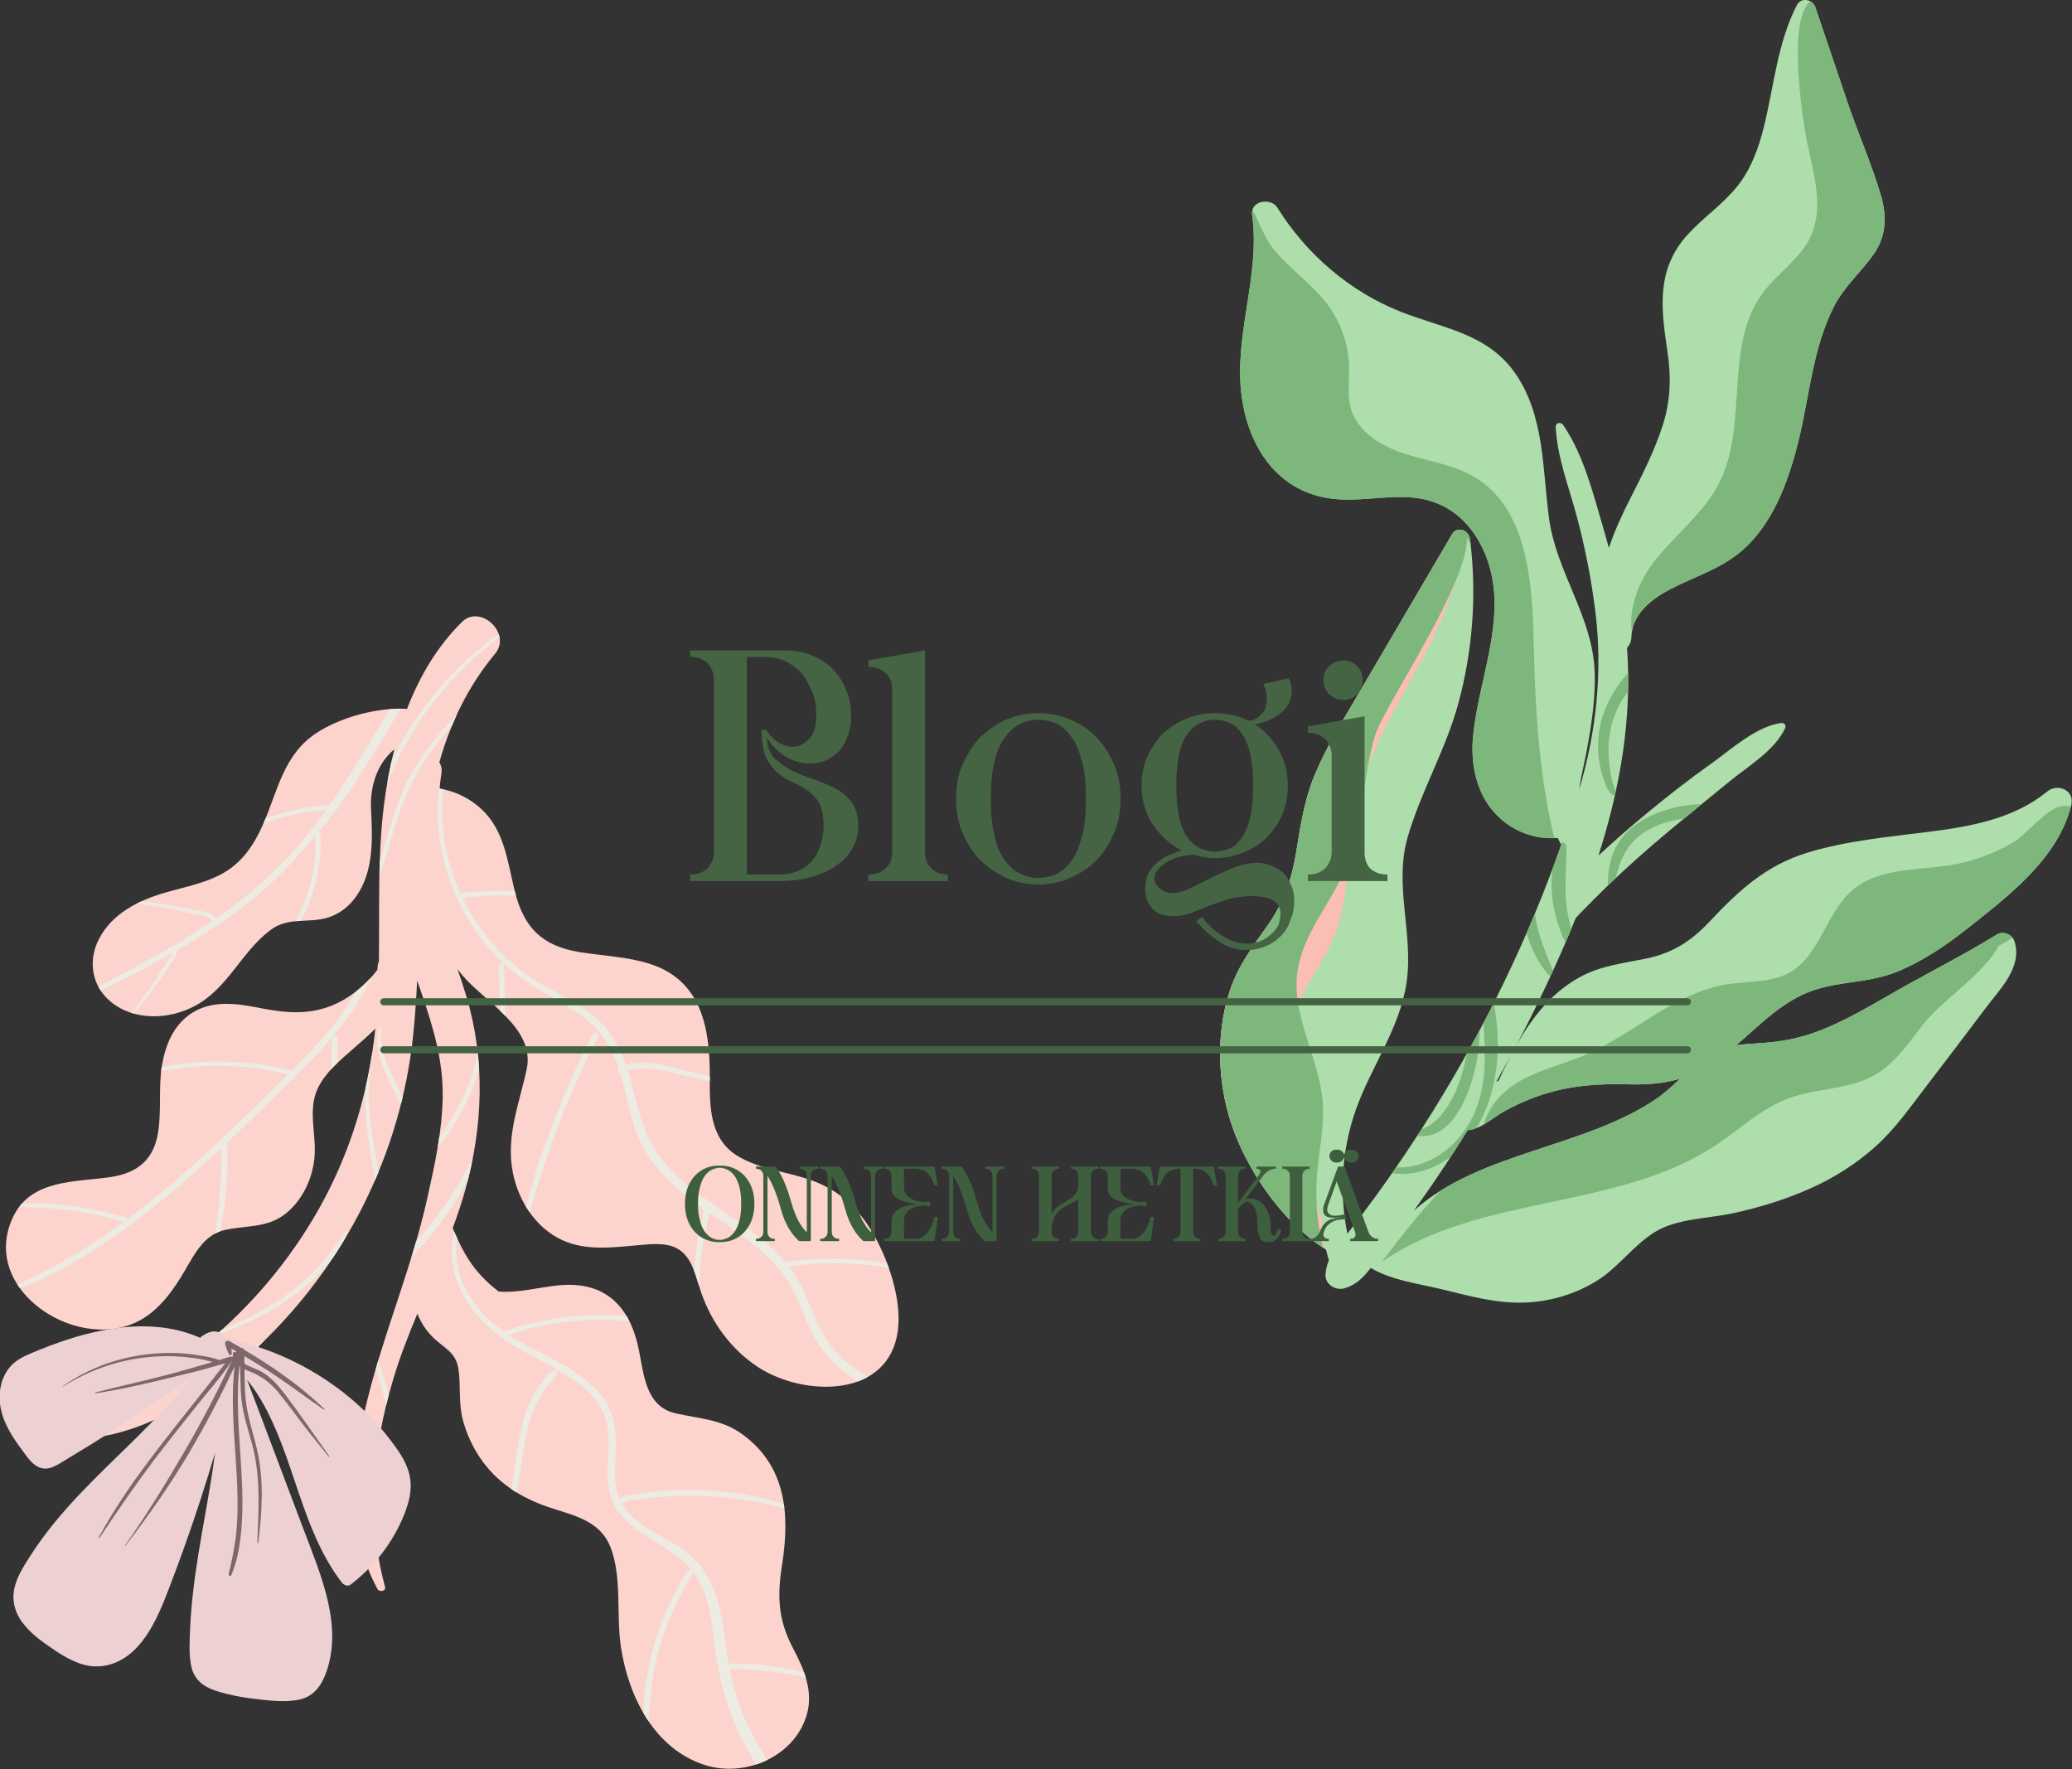 <svg xmlns="http://www.w3.org/2000/svg" xmlns:xlink="http://www.w3.org/1999/xlink" xmlns:serif="http://www.serif.com/" width="100%" height="100%" viewBox="0 0 3662 3126" xml:space="preserve" style="fill-rule:evenodd;clip-rule:evenodd;stroke-linejoin:round;stroke-miterlimit:2;"><rect x="0" y="0" width="3662" height="3126" fill="#333333" stroke="none"/>    <g transform="matrix(1,0,0,1,-203507,3277.95)">        <g transform="matrix(2.992,6.77,6.77,-2.992,199878,-3529.12)">            <path d="M682.582,418.241C674.148,408.847 660.294,408.306 648.897,411.373C641.399,413.391 633.819,418.391 626.014,418.75C619.105,419.067 615.497,413.71 611.282,409.1C606.575,403.953 600.863,400.122 593.897,398.896C590.611,398.318 587.362,398.27 584.064,398.773C579.896,399.408 576.544,401.561 572.563,402.704C568.284,403.932 566.31,401.389 562.567,400.051C560.579,399.34 558.476,399.042 556.377,399.106C560.281,394.992 564.279,390.97 568.613,387.293C581.568,376.301 595.9,368.25 612.855,365.7C613.987,365.53 613.602,363.901 612.601,363.82C596.978,362.561 582.432,370.53 570.385,379.849C557.113,390.116 545.635,402.476 532.089,412.443C525.437,417.338 518.847,422.203 511.293,425.651C503.645,429.142 495.358,430.213 487.045,430.932C485.901,431.031 484.756,431.122 483.61,431.21C487.473,429.268 491.295,427.272 495.017,425.148C519.831,410.985 538.628,388.145 548.166,361.241C553.303,346.75 556.754,329.821 551.696,314.834C551.332,313.757 549.598,313.574 549.323,314.834C546.372,328.348 545.252,342.143 540.857,355.345C536.466,368.534 529.586,381.137 520.722,391.859C512.078,402.313 501.753,410.725 490.077,417.435C490.978,415.091 491.715,412.655 492.456,410.288C493.657,406.45 494.844,402.292 497.504,399.161C501.199,394.812 507.429,394.406 512.205,391.782C516.123,389.629 519.414,386.177 521.13,382.029C523.763,375.659 520.953,371.544 519.551,365.359C518.435,360.439 521.677,356.388 524.404,352.643C527.352,348.593 530.22,343.916 530.933,338.861C533.355,321.685 508.998,305.262 496.204,320.175C489.743,327.706 494.614,337.02 496.878,345.11C498.586,351.21 497.55,356.127 491.994,359.823C487.393,362.884 481.941,364.325 477.344,367.397C473.294,370.104 469.793,373.776 468.973,378.749C468.052,384.331 470.98,389.299 474.053,393.683C477.662,398.832 480.598,403.683 480.833,410.154C480.997,414.665 479.696,419.425 477.447,423.531C477.226,423.657 477.02,423.797 476.786,423.912C476.345,424.128 476.009,424.4 475.746,424.7C464.387,429.916 452.728,434.493 441.985,440.959C438.189,443.244 434.46,445.768 430.92,448.534C432.285,443.636 436.338,439.746 441.806,437.653C448.381,435.137 455.628,432.305 459.411,425.92C460.849,423.494 461.568,420.686 461.247,417.874C460.667,412.799 457.144,409.355 458.455,403.883C460.468,395.482 467.038,389.129 467.697,380.199C468.21,373.249 465.16,365.526 458.683,362.258C453.421,359.604 447.499,361.167 443.855,365.687C439.461,371.14 439.207,378.17 440.103,384.796C440.732,389.448 441.846,394.074 441.467,398.797C441.021,404.361 438.233,408.703 434.536,412.726C428.527,419.267 421.29,423.906 419.799,433.316C418.763,439.856 420.03,448.828 423.307,455.222C417.468,461.041 412.628,467.768 409.645,475.561C407.415,481.385 416.958,485.396 419.74,479.817C424.398,470.475 430.752,463.189 438.108,457.109C438.937,457.247 439.854,457.078 440.787,456.463C441.779,455.807 442.798,455.199 443.827,454.611C445.882,457.718 448.722,460.206 452.299,461.767C459.255,464.804 466.424,462.404 473.491,461.162C482.47,459.584 488.19,461.929 493.077,469.438C496.138,474.141 498.604,479.281 502.322,483.527C511.016,493.457 522.455,490.532 533.063,485.749C539.269,482.951 546.291,479.889 552.591,484.104C557.983,487.71 561.194,493.937 565.696,498.483C570.763,503.599 576.733,505.853 583.853,506.474C590.74,507.075 599.925,506.183 606.016,502.666C620.636,494.226 611.89,475.607 601.123,468.5C594.638,464.219 586.832,462.516 579.147,463.133C575.295,463.442 570.543,464.713 567.186,462.129C564.726,460.236 563.678,456.691 562.716,453.895C560.757,448.194 559.014,442.089 554.366,437.924C549.529,433.591 542.636,432.27 536.359,433.274C526.914,434.784 520.956,441.161 513.62,446.528C505.427,452.523 495.011,443.978 486.756,441.576C486.178,441.407 485.593,441.272 485.012,441.122C487.325,440.931 489.636,440.717 491.939,440.426C507.571,438.456 521.903,431.475 534.007,421.489C536.47,419.457 538.815,417.301 541.099,415.08C545.559,415.047 549.616,415.136 554.057,416.642C555.905,417.269 557.681,418.072 559.39,419.002C561.639,423.206 562.337,428.19 563.805,432.664C567.272,443.227 575.193,446.304 585.653,443.996C591.544,442.696 598.663,440.029 603.035,445.866C606.672,450.724 608.766,455.439 614.292,458.578C625.453,464.916 636.309,461.032 646.32,454.578C652.726,450.448 657.954,448.332 665.705,448.874C671.349,449.269 677.214,449.21 681.723,445.295C689.588,438.467 689.274,425.695 682.582,418.241Z" style="fill:rgb(252,212,205);fill-rule:nonzero;"></path>            <clipPath id="_clip1">                <path d="M682.582,418.241C674.148,408.847 660.294,408.306 648.897,411.373C641.399,413.391 633.819,418.391 626.014,418.75C619.105,419.067 615.497,413.71 611.282,409.1C606.575,403.953 600.863,400.122 593.897,398.896C590.611,398.318 587.362,398.27 584.064,398.773C579.896,399.408 576.544,401.561 572.563,402.704C568.284,403.932 566.31,401.389 562.567,400.051C560.579,399.34 558.476,399.042 556.377,399.106C560.281,394.992 564.279,390.97 568.613,387.293C581.568,376.301 595.9,368.25 612.855,365.7C613.987,365.53 613.602,363.901 612.601,363.82C596.978,362.561 582.432,370.53 570.385,379.849C557.113,390.116 545.635,402.476 532.089,412.443C525.437,417.338 518.847,422.203 511.293,425.651C503.645,429.142 495.358,430.213 487.045,430.932C485.901,431.031 484.756,431.122 483.61,431.21C487.473,429.268 491.295,427.272 495.017,425.148C519.831,410.985 538.628,388.145 548.166,361.241C553.303,346.75 556.754,329.821 551.696,314.834C551.332,313.757 549.598,313.574 549.323,314.834C546.372,328.348 545.252,342.143 540.857,355.345C536.466,368.534 529.586,381.137 520.722,391.859C512.078,402.313 501.753,410.725 490.077,417.435C490.978,415.091 491.715,412.655 492.456,410.288C493.657,406.45 494.844,402.292 497.504,399.161C501.199,394.812 507.429,394.406 512.205,391.782C516.123,389.629 519.414,386.177 521.13,382.029C523.763,375.659 520.953,371.544 519.551,365.359C518.435,360.439 521.677,356.388 524.404,352.643C527.352,348.593 530.22,343.916 530.933,338.861C533.355,321.685 508.998,305.262 496.204,320.175C489.743,327.706 494.614,337.02 496.878,345.11C498.586,351.21 497.55,356.127 491.994,359.823C487.393,362.884 481.941,364.325 477.344,367.397C473.294,370.104 469.793,373.776 468.973,378.749C468.052,384.331 470.98,389.299 474.053,393.683C477.662,398.832 480.598,403.683 480.833,410.154C480.997,414.665 479.696,419.425 477.447,423.531C477.226,423.657 477.02,423.797 476.786,423.912C476.345,424.128 476.009,424.4 475.746,424.7C464.387,429.916 452.728,434.493 441.985,440.959C438.189,443.244 434.46,445.768 430.92,448.534C432.285,443.636 436.338,439.746 441.806,437.653C448.381,435.137 455.628,432.305 459.411,425.92C460.849,423.494 461.568,420.686 461.247,417.874C460.667,412.799 457.144,409.355 458.455,403.883C460.468,395.482 467.038,389.129 467.697,380.199C468.21,373.249 465.16,365.526 458.683,362.258C453.421,359.604 447.499,361.167 443.855,365.687C439.461,371.14 439.207,378.17 440.103,384.796C440.732,389.448 441.846,394.074 441.467,398.797C441.021,404.361 438.233,408.703 434.536,412.726C428.527,419.267 421.29,423.906 419.799,433.316C418.763,439.856 420.03,448.828 423.307,455.222C417.468,461.041 412.628,467.768 409.645,475.561C407.415,481.385 416.958,485.396 419.74,479.817C424.398,470.475 430.752,463.189 438.108,457.109C438.937,457.247 439.854,457.078 440.787,456.463C441.779,455.807 442.798,455.199 443.827,454.611C445.882,457.718 448.722,460.206 452.299,461.767C459.255,464.804 466.424,462.404 473.491,461.162C482.47,459.584 488.19,461.929 493.077,469.438C496.138,474.141 498.604,479.281 502.322,483.527C511.016,493.457 522.455,490.532 533.063,485.749C539.269,482.951 546.291,479.889 552.591,484.104C557.983,487.71 561.194,493.937 565.696,498.483C570.763,503.599 576.733,505.853 583.853,506.474C590.74,507.075 599.925,506.183 606.016,502.666C620.636,494.226 611.89,475.607 601.123,468.5C594.638,464.219 586.832,462.516 579.147,463.133C575.295,463.442 570.543,464.713 567.186,462.129C564.726,460.236 563.678,456.691 562.716,453.895C560.757,448.194 559.014,442.089 554.366,437.924C549.529,433.591 542.636,432.27 536.359,433.274C526.914,434.784 520.956,441.161 513.62,446.528C505.427,452.523 495.011,443.978 486.756,441.576C486.178,441.407 485.593,441.272 485.012,441.122C487.325,440.931 489.636,440.717 491.939,440.426C507.571,438.456 521.903,431.475 534.007,421.489C536.47,419.457 538.815,417.301 541.099,415.08C545.559,415.047 549.616,415.136 554.057,416.642C555.905,417.269 557.681,418.072 559.39,419.002C561.639,423.206 562.337,428.19 563.805,432.664C567.272,443.227 575.193,446.304 585.653,443.996C591.544,442.696 598.663,440.029 603.035,445.866C606.672,450.724 608.766,455.439 614.292,458.578C625.453,464.916 636.309,461.032 646.32,454.578C652.726,450.448 657.954,448.332 665.705,448.874C671.349,449.269 677.214,449.21 681.723,445.295C689.588,438.467 689.274,425.695 682.582,418.241Z" clip-rule="nonzero"></path>            </clipPath>            <g clip-path="url(#_clip1)">                <path d="M524.021,359.672C516.768,364.515 509.322,368.974 501.254,372.308C505.092,361.295 508.454,350.113 510.541,338.631C511.358,334.141 511.963,329.619 512.305,325.068C512.479,322.749 512.526,320.424 512.513,318.098C512.503,315.844 512.481,313.511 511.972,311.308C511.959,311.251 511.861,311.246 511.852,311.308C511.274,315.138 511.419,319.116 511.082,322.981C510.718,327.168 510.259,331.333 509.582,335.482C509.128,338.263 508.59,341.027 507.989,343.779C507.664,343.367 507.292,342.984 506.957,342.581C506.113,341.566 505.294,340.53 504.503,339.472C503.037,337.511 501.661,335.482 500.381,333.395C499.14,331.371 497.969,329.297 496.886,327.185C496.328,326.098 495.799,324.996 495.268,323.895C494.902,323.135 493.284,320.734 494.326,320.039C494.376,320.006 494.359,319.922 494.294,319.923C492.488,319.925 494.186,323.4 494.428,324.016C495.469,326.659 496.72,329.242 498.116,331.716C499.531,334.224 501.088,336.654 502.769,338.993C503.595,340.143 504.452,341.271 505.337,342.377C506.029,343.243 506.75,344.41 507.7,345.075C506.628,349.808 505.365,354.498 503.966,359.143C501.584,367.049 498.82,374.834 495.937,382.568C494.524,386.359 493.129,390.169 491.668,393.953C491.64,393.928 491.61,393.907 491.586,393.872C491.408,393.692 491.248,393.496 491.108,393.284C490.891,393.001 490.68,392.714 490.47,392.426C490.007,391.794 489.555,391.153 489.114,390.505C488.233,389.209 487.395,387.883 486.603,386.531C484.969,383.741 483.526,380.837 482.294,377.847C481.099,374.948 480.12,371.964 479.283,368.942C478.446,365.923 477.991,362.824 477.22,359.795C477.181,359.641 476.944,359.675 476.944,359.833C476.925,363.763 477.937,367.921 479.052,371.667C480.182,375.463 481.642,379.165 483.389,382.72C485.181,386.364 487.287,389.854 489.686,393.131C490.054,393.634 490.594,394.538 491.26,394.986C490.105,397.945 488.912,400.889 487.612,403.781C484.331,411.077 480.243,417.921 474.119,423.175C473.287,423.889 474.498,425.097 475.323,424.379C486.395,414.756 491.07,399.782 496.075,386.501C497.635,382.361 499.173,378.205 500.65,374.025C509.193,370.695 517.429,366.138 524.182,359.881C524.291,359.779 524.148,359.587 524.021,359.672Z" style="fill:rgb(237,236,227);fill-rule:nonzero;"></path>                <path d="M453.617,383.71C453.691,383.091 453.741,382.469 453.809,381.85C453.838,381.844 453.868,381.846 453.897,381.826C455.238,380.921 456.056,379.106 456.917,377.762C457.928,376.186 458.907,374.589 459.856,372.974C461.762,369.729 463.385,366.365 465.009,362.974C465.061,362.867 464.905,362.772 464.848,362.88C463.126,366.133 461.176,369.28 459.253,372.418C458.305,373.966 457.328,375.496 456.326,377.01C455.808,377.791 455.283,378.568 454.751,379.339C454.465,379.753 454.18,380.134 453.943,380.541C454.263,377.411 454.538,374.276 454.75,371.137C454.897,368.958 455.02,366.779 455.096,364.596C455.171,362.428 455.362,360.219 455.077,358.063C455.057,357.91 454.83,357.846 454.786,358.024C453.922,361.473 453.925,365.261 453.657,368.801C453.374,372.538 453.045,376.272 452.621,379.996C452.157,384.078 451.574,388.156 450.826,392.203C449.722,392.513 447.604,389.051 447.205,388.506C445.943,386.789 444.733,385.036 443.531,383.277C441.131,379.763 438.887,376.127 436.719,372.465C436.667,372.377 436.542,372.454 436.585,372.544C438.843,377.337 441.485,381.937 444.481,386.308C445.203,387.361 445.94,388.404 446.693,389.437C447.388,390.39 448.05,391.487 448.877,392.331C449.231,392.692 449.995,393.119 450.639,393.199C450.055,396.235 449.377,399.252 448.568,402.234C446.647,409.313 443.95,416.21 440.494,422.685C439.555,424.444 438.563,426.171 437.544,427.881C436.473,424.709 435.605,421.488 435.065,418.166C434.37,413.884 434.2,409.586 434.1,405.257C434.098,405.173 433.96,405.146 433.947,405.236C432.776,413.067 434.095,421.556 436.852,429.006C434.382,433.069 431.747,437.029 429.066,440.958C426.78,444.306 424.431,447.61 422.068,450.904C420.951,452.462 419.867,454.053 418.676,455.556C417.516,457.019 416.061,458.19 415.041,459.747C414.72,460.235 415.249,460.833 415.773,460.699C418.842,459.916 420.894,456.254 422.63,453.824C424.766,450.833 426.9,447.84 428.992,444.818C432.108,440.319 435.213,435.687 437.97,430.905C438.156,430.903 438.334,430.807 438.396,430.567C438.445,430.378 438.466,430.2 438.462,430.032C439.233,428.668 439.981,427.294 440.684,425.904C440.973,425.334 441.257,424.763 441.541,424.192C442.645,424.243 443.832,423.557 444.805,423.121C446.045,422.566 447.25,421.93 448.418,421.237C450.797,419.826 453.028,418.151 455.055,416.27C459.003,412.606 462.554,407.889 464.035,402.641C464.059,402.556 463.937,402.504 463.892,402.581C461.214,407.257 458.365,411.662 454.383,415.357C452.424,417.176 450.278,418.784 447.98,420.15C446.86,420.816 445.705,421.42 444.524,421.97C443.834,422.292 442.936,422.537 442.173,422.915C444.9,417.361 447.385,411.731 449.193,405.782C451.381,398.583 452.734,391.174 453.617,383.71Z" style="fill:rgb(237,236,227);fill-rule:nonzero;"></path>                <path d="M624.34,502.753C622.337,496.722 617.983,491.595 612.697,488.143C610.061,486.421 607.13,485.103 604.083,484.304C600.543,483.375 596.959,483.331 593.322,483.465C589.598,483.603 585.965,483.61 582.335,482.666C581.825,482.533 581.324,482.37 580.822,482.212C580.819,482.211 580.816,482.211 580.813,482.21C578.287,481.418 575.856,480.349 573.51,479.12C569.754,477.153 566.191,474.852 562.574,472.644C562.994,472.336 563.392,471.977 563.77,471.696C564.587,471.089 565.414,470.495 566.251,469.915C567.865,468.797 569.514,467.731 571.195,466.717C574.624,464.651 578.186,462.836 581.833,461.189C583.769,460.315 585.743,459.524 587.718,458.741C589.612,457.989 591.482,457.069 593.398,456.387C593.492,456.353 593.455,456.214 593.356,456.236C591.785,456.58 590.211,456.786 588.654,457.222C587.257,457.613 585.882,458.094 584.528,458.612C581.686,459.699 578.906,460.926 576.195,462.309C573.474,463.696 570.822,465.216 568.251,466.864C566.965,467.688 565.7,468.543 564.457,469.43C563.865,469.852 563.278,470.281 562.696,470.717C562.381,470.953 561.923,471.221 561.655,471.509C561.585,471.557 561.515,471.605 561.446,471.652C561.283,471.355 560.883,471.291 560.539,471.422C559.4,470.748 558.253,470.086 557.087,469.459C551.427,466.418 545.341,464.216 538.834,464.414C533.691,464.571 528.561,465.988 523.417,466.625C523.213,466.129 522.417,466.191 522.253,466.754C520.029,466.973 517.804,467.023 515.573,466.727C508.1,465.734 502.312,460.377 496.343,456.261C490.978,452.561 484.901,450.028 478.503,448.786C475.537,448.211 472.481,447.916 469.405,447.886C469.3,447.748 469.181,447.619 469.029,447.512C468.858,447.392 468.655,447.526 468.593,447.689C468.569,447.753 468.559,447.819 468.544,447.885C458.996,447.951 449.314,450.637 441.531,455.973C440.221,456.872 439.029,457.827 437.887,458.929C437.718,459.091 437.941,459.397 438.143,459.26C443.534,455.578 449.084,452.479 455.434,450.776C459.766,449.615 464.195,449.079 468.642,449.115C468.784,449.577 468.997,450.035 469.136,450.453C469.535,451.643 469.959,452.825 470.41,453.997C471.249,456.178 472.168,458.328 473.166,460.441C474.176,462.578 475.257,464.678 476.476,466.704C477.666,468.682 478.864,470.949 480.515,472.587C480.597,472.668 480.773,472.586 480.724,472.465C479.888,470.432 478.535,468.56 477.496,466.621C476.345,464.474 475.225,462.303 474.194,460.096C473.152,457.864 472.201,455.591 471.343,453.282C470.932,452.175 470.539,451.06 470.166,449.939C470.08,449.679 470.012,449.405 469.939,449.134C471.46,449.185 472.983,449.3 474.503,449.487C480.971,450.284 487.277,452.319 492.873,455.681C498.754,459.213 503.626,464.383 510.024,467.045C514.018,468.708 518.115,468.95 522.234,468.634C522.682,473.272 526.325,477.355 528.975,480.906C532.675,485.864 536.364,490.781 540.443,495.435C540.501,495.501 540.612,495.415 540.565,495.34C537.439,490.341 533.984,485.615 530.474,480.878C527.694,477.126 524.21,473.25 523.575,468.512C526.337,468.226 529.104,467.733 531.855,467.291C535.562,466.695 539.343,466.264 543.091,466.748C546.12,467.14 549.085,468.076 551.877,469.298C561.733,473.611 570.227,481.398 580.622,484.431C580.79,485.15 581.03,485.86 581.234,486.537C581.664,487.966 582.137,489.382 582.654,490.782C583.629,493.427 584.766,496.01 586.046,498.521C587.369,501.117 588.844,503.634 590.463,506.056C591.995,508.348 593.688,511.018 595.832,512.787C596.01,512.933 596.288,512.752 596.164,512.531C594.789,510.093 592.83,507.921 591.296,505.57C589.743,503.189 588.327,500.719 587.058,498.176C585.778,495.613 584.649,492.973 583.665,490.282C583.177,488.948 582.728,487.599 582.319,486.238C582.177,485.766 582.051,485.273 581.918,484.78C582.818,485.004 583.728,485.203 584.66,485.348C588.501,485.944 592.333,485.572 596.195,485.545C599.593,485.521 602.89,486.015 606.084,487.196C611.955,489.367 617.085,493.629 620.279,499.011C621.089,500.375 621.79,501.82 622.381,503.293C622.855,504.475 624.76,504.02 624.34,502.753Z" style="fill:rgb(237,236,227);fill-rule:nonzero;"></path>                <path d="M695.903,432.113C692.796,430.737 689.758,429.943 686.392,429.484C683.071,429.031 679.722,428.821 676.37,428.884C669.74,429.01 663.336,430.287 656.999,432.174C650.913,433.986 644.202,436.227 637.923,434.033C633.058,432.333 629.07,428.635 624.618,426.131C622.566,424.977 620.396,424.036 618.045,423.729C615.363,423.379 612.752,423.947 610.275,424.97C605.216,427.06 600.687,430.588 594.934,430.144C589.674,429.738 585.03,426.488 580.947,423.411C576.397,419.983 572.093,416.23 566.915,413.751C561.08,410.957 554.443,409.825 548.183,411.849C542.888,413.562 538.326,417.359 536.78,422.83C536.743,422.962 536.951,423.059 537.008,422.926C539.124,418.059 543.594,414.346 548.633,412.802C554.41,411.032 560.897,412.349 566.213,414.953C567.042,415.359 567.843,415.815 568.633,416.291C568.608,416.359 568.596,416.44 568.604,416.532C569.221,423.792 570.95,430.911 573.759,437.636C575.127,440.912 576.712,444.115 578.611,447.117C580.561,450.201 582.823,452.91 585.249,455.623C585.345,455.73 585.489,455.576 585.404,455.468C583.175,452.651 581.22,449.507 579.422,446.399C577.655,443.345 576.035,440.212 574.695,436.945C572.088,430.584 570.435,423.847 569.794,417.004C573.303,419.284 576.493,422.095 579.792,424.633C583.72,427.654 588.029,430.694 593,431.624C598.316,432.618 602.83,430.605 607.461,428.23C609.903,426.977 612.462,425.678 615.237,425.41C615.569,425.378 615.901,425.364 616.231,425.363C616.052,426.26 616.339,427.337 616.549,428.189C617.044,430.198 617.617,432.187 618.266,434.152C619.537,438.003 621.125,441.759 622.96,445.375C624.835,449.068 626.977,452.62 629.435,455.954C630.608,457.546 631.837,459.097 633.12,460.601C633.835,461.44 634.563,462.267 635.337,463.052C636.126,463.854 637.014,464.472 637.833,465.235C637.907,465.304 638.009,465.2 637.943,465.125C637.298,464.389 636.805,463.547 636.181,462.792C635.566,462.046 634.949,461.299 634.338,460.549C633.06,458.98 631.844,457.361 630.689,455.699C628.568,452.644 626.607,449.462 624.873,446.172C623.099,442.806 621.562,439.32 620.279,435.738C619.628,433.92 619.033,432.082 618.508,430.224C618.142,428.929 617.232,426.882 617.668,425.453C619.3,425.651 620.884,426.175 622.372,426.912C626.841,429.127 630.373,432.81 634.829,435.07C640.214,437.802 646.141,437.649 651.893,436.284C655.485,435.431 658.984,434.239 662.564,433.345C662.65,433.323 662.738,433.307 662.824,433.286C662.971,433.787 663.232,434.263 663.463,434.765C663.961,435.844 664.484,436.911 665.031,437.966C666.156,440.137 667.383,442.251 668.719,444.298C671.28,448.223 674.195,452.11 677.707,455.239C677.874,455.388 678.191,455.184 678.038,454.983C675.194,451.266 672.27,447.652 669.774,443.682C668.544,441.726 667.388,439.72 666.324,437.669C665.807,436.672 665.312,435.664 664.838,434.646C664.592,434.116 664.382,433.526 664.096,432.997C667.075,432.333 670.096,431.877 673.142,431.667C680.658,431.15 687.909,432.404 695.301,433.541C696.089,433.662 696.788,432.504 695.903,432.113Z" style="fill:rgb(237,236,227);fill-rule:nonzero;"></path>                <path d="M548.757,341.91C547.937,337.536 546.458,333.354 543.865,329.718C543.726,329.523 543.426,329.69 543.541,329.907C547.126,336.698 548.778,344.111 548.599,351.776C548.414,359.732 546.684,367.787 544.449,375.405C543.392,379.008 541.806,382.13 538.957,384.641C538.697,384.87 539.027,385.232 539.307,385.095C542.117,383.723 543.629,380.778 544.666,377.957C546.041,374.218 546.867,370.218 547.689,366.328C549.381,358.32 550.279,350.021 548.757,341.91Z" style="fill:rgb(237,236,227);fill-rule:nonzero;"></path>                <path d="M540.701,345.489C540.676,345.325 540.39,345.362 540.409,345.529C541.295,353.487 541.402,361.636 540.163,369.564C538.927,377.482 535.94,384.58 531.497,391.221C531.29,391.53 531.761,391.893 532.012,391.619C537.403,385.735 540.032,377.608 541.197,369.849C542.412,361.752 541.897,353.556 540.701,345.489Z" style="fill:rgb(237,236,227);fill-rule:nonzero;"></path>                <path d="M587.119,382.014C583.423,382.023 579.78,382.616 576.124,383.128C572.448,383.644 568.772,384.159 565.096,384.674C560.862,385.267 554.576,385.914 553.469,390.994C553.441,391.124 553.638,391.227 553.698,391.091C555.809,386.235 562.789,386.113 567.216,385.578C570.574,385.172 573.933,384.771 577.29,384.361C580.632,383.953 583.956,383.593 587.216,382.736C587.617,382.63 587.534,382.014 587.119,382.014Z" style="fill:rgb(237,236,227);fill-rule:nonzero;"></path>                <path d="M603.341,375.869C599.806,376.276 596.5,375.768 593.047,375.012C589.843,374.31 586.633,373.805 583.35,373.679C577.086,373.44 570.196,374.26 564.502,377.008C564.311,377.1 564.451,377.377 564.641,377.336C567.996,376.617 571.32,375.782 574.742,375.431C577.968,375.099 581.249,375.048 584.483,375.296C587.876,375.558 591.139,376.296 594.46,376.983C597.437,377.6 600.736,378.069 603.53,376.568C603.841,376.401 603.718,375.826 603.341,375.869Z" style="fill:rgb(237,236,227);fill-rule:nonzero;"></path>                <path d="M525.908,410.221C524.712,411.552 524.02,413.449 523.193,415.025C522.286,416.759 521.354,418.481 520.373,420.174C518.349,423.661 516.111,427.025 513.476,430.082C511.164,432.763 508.567,435.159 505.646,437.166C502.617,439.247 499.386,440.428 495.965,441.669C495.811,441.725 495.819,441.989 496.007,441.976C499.394,441.736 502.801,440.103 505.662,438.366C508.752,436.49 511.516,434.058 513.94,431.386C516.645,428.402 518.925,425.029 520.976,421.571C522.051,419.759 523.065,417.911 524.047,416.047C524.933,414.369 526.207,412.493 526.6,410.624C526.679,410.246 526.202,409.893 525.908,410.221Z" style="fill:rgb(237,236,227);fill-rule:nonzero;"></path>                <path d="M547.008,388.184C546.071,390.116 545.594,392.149 544.973,394.195C544.313,396.368 543.57,398.515 542.747,400.631C541.105,404.856 539.156,408.965 536.918,412.907C532.523,420.648 527.024,427.723 520.658,433.943C517.414,437.111 513.947,440.154 510.299,442.874C506.526,443.557 502.865,444.778 499.256,446.074C497.299,446.777 495.356,447.519 493.429,448.301C492.551,448.656 491.682,449.03 490.807,449.391C489.816,449.798 488.702,450.074 487.982,450.91C487.752,451.176 487.898,451.612 488.275,451.616C489.16,451.627 489.857,451.233 490.645,450.867C491.673,450.39 492.716,449.948 493.763,449.515C495.756,448.692 497.765,447.911 499.79,447.172C502.782,446.079 505.82,445.122 508.809,444.029C508.789,444.125 508.88,444.231 508.986,444.165C509.252,444 509.508,443.825 509.771,443.657C510.441,443.404 511.112,443.156 511.774,442.883C511.924,442.821 511.868,442.619 511.707,442.642C511.542,442.665 511.379,442.697 511.215,442.723C518.111,438.156 524.223,432.741 529.531,426.323C535.325,419.318 540.11,411.472 543.587,403.069C544.58,400.672 545.468,398.232 546.249,395.758C547.009,393.348 547.801,390.944 547.794,388.397C547.793,388 547.197,387.795 547.008,388.184Z" style="fill:rgb(237,236,227);fill-rule:nonzero;"></path>                <path d="M471.149,411.74C469.58,414.071 468.372,416.607 466.946,419.034C465.477,421.533 463.845,423.92 462.034,426.183C458.391,430.738 454.095,434.514 449.628,438.235C445.234,441.897 440.998,445.657 437.593,450.286C434.369,454.669 431.901,459.538 429.829,464.555C427.426,470.375 425.656,476.4 423.963,482.456C423.933,482.564 424.093,482.605 424.129,482.502C427.8,471.945 431.341,461.079 437.835,451.855C444.525,442.354 454.895,436.508 462.409,427.745C464.365,425.465 466.15,423.019 467.791,420.505C469.508,417.875 471.132,415.111 471.906,412.06C472.024,411.593 471.408,411.355 471.149,411.74Z" style="fill:rgb(237,236,227);fill-rule:nonzero;"></path>                <path d="M439.906,440.424C438.353,441.329 437.154,442.66 435.916,443.952C434.659,445.263 433.45,446.619 432.293,448.018C429.994,450.8 427.881,453.737 425.98,456.805C422.126,463.025 419.149,469.749 417.177,476.796C416.08,480.721 415.342,484.681 415.092,488.75C415.088,488.803 415.174,488.815 415.184,488.763C416.558,481.662 418.402,474.699 421.264,468.043C424.114,461.415 427.866,455.16 432.411,449.555C433.639,448.041 434.922,446.57 436.257,445.149C437.612,443.707 439.146,442.423 440.291,440.809C440.459,440.571 440.136,440.291 439.906,440.424Z" style="fill:rgb(237,236,227);fill-rule:nonzero;"></path>                <path d="M532.563,399.767C530.797,400.095 529.128,400.822 527.423,401.374C525.818,401.894 524.197,402.362 522.57,402.806C519.248,403.715 515.909,404.548 512.612,405.546C506.24,407.475 500.137,409.768 495.274,414.474C495.215,414.531 495.301,414.61 495.362,414.562C500.698,410.369 507.321,407.975 513.823,406.295C517.097,405.449 520.387,404.673 523.646,403.774C526.672,402.939 530.226,402.22 532.828,400.396C533.151,400.169 532.953,399.695 532.563,399.767Z" style="fill:rgb(237,236,227);fill-rule:nonzero;"></path>                <path d="M518.111,415.344C516.815,415.054 515.334,415.55 514.021,415.654C512.723,415.757 511.421,415.778 510.119,415.751C507.572,415.698 505.032,415.48 502.485,415.411C498.211,415.295 492.986,415.62 489.826,418.89C489.769,418.949 489.84,419.037 489.911,419.001C491.982,417.934 494.07,417.119 496.383,416.763C498.789,416.392 501.266,416.494 503.69,416.608C506.031,416.718 508.369,416.915 510.713,416.948C511.975,416.966 513.236,416.929 514.492,416.818C515.676,416.713 517.198,416.721 518.202,416.044C518.458,415.871 518.452,415.421 518.111,415.344Z" style="fill:rgb(237,236,227);fill-rule:nonzero;"></path>                <path d="M513.263,394.221C509.011,396.296 504.885,398.644 500.703,400.859C498.612,401.967 496.501,403.039 494.373,404.074C492.259,405.103 490.017,405.98 487.98,407.149C487.387,407.489 487.78,408.507 488.456,408.277C490.723,407.505 492.911,406.304 495.052,405.236C497.169,404.181 499.268,403.089 501.348,401.962C505.505,399.709 509.622,397.25 513.349,394.331C513.414,394.279 513.331,394.188 513.263,394.221Z" style="fill:rgb(237,236,227);fill-rule:nonzero;"></path>                <path d="M547.904,430.287C546.047,430.976 544.447,432.298 542.917,433.536C541.29,434.853 539.699,436.217 538.12,437.591C534.792,440.487 531.557,443.486 528.42,446.587C525.336,449.635 522.341,452.773 519.443,455.997C517.994,457.609 516.568,459.243 515.167,460.897C514.49,461.695 513.818,462.498 513.154,463.307C512.632,463.942 512.062,464.409 512.205,465.266C512.226,465.395 512.38,465.5 512.505,465.495C513.386,465.463 513.742,464.746 514.27,464.106C514.984,463.242 515.703,462.382 516.431,461.529C517.788,459.935 519.168,458.361 520.57,456.807C523.422,453.643 526.369,450.562 529.401,447.568C532.432,444.575 535.546,441.662 538.734,438.838C540.301,437.45 541.888,436.087 543.492,434.742C545.071,433.418 546.804,432.084 547.965,430.367C547.991,430.329 547.948,430.27 547.904,430.287Z" style="fill:rgb(237,236,227);fill-rule:nonzero;"></path>                <path d="M673.532,407.219C666.134,408.775 659.425,412.737 653.493,417.335C650.474,419.676 647.65,422.266 645.07,425.083C643.829,426.439 642.646,427.847 641.521,429.3C640.546,430.56 638.841,432.223 638.664,433.837C638.623,434.218 639.102,434.418 639.393,434.255C640.077,433.872 640.43,433.189 640.87,432.559C641.398,431.804 641.941,431.059 642.501,430.327C643.665,428.806 644.902,427.341 646.197,425.931C648.689,423.214 651.408,420.702 654.316,418.435C660.206,413.84 666.9,410.603 673.617,407.419C673.734,407.363 673.648,407.194 673.532,407.219Z" style="fill:rgb(237,236,227);fill-rule:nonzero;"></path>                <path d="M608.663,400.122C605.535,401.56 602.601,403.483 599.691,405.317C597.086,406.959 594.451,408.567 591.971,410.396C589.692,412.077 587.519,413.893 585.746,416.117C584.837,417.256 584.019,418.465 583.327,419.748C582.634,421.032 581.905,422.298 582.081,423.781C582.12,424.107 582.496,424.327 582.761,424.063C583.75,423.078 584.108,421.804 584.755,420.583C585.472,419.229 586.32,417.941 587.295,416.759C589.15,414.51 591.377,412.589 593.743,410.9C598.729,407.338 604.296,404.502 608.985,400.539C609.231,400.33 608.917,400.005 608.663,400.122Z" style="fill:rgb(237,236,227);fill-rule:nonzero;"></path>            </g>        </g>        <g transform="matrix(6.47,3.596,3.596,-6.47,199187,-823.609)">            <path d="M611.201,261.212C611.559,258.148 610.885,255.281 608.431,253.26C605.954,251.221 602.783,249.876 599.844,248.651C596.696,247.34 593.391,246.209 590.037,245.557C587.016,244.97 584.269,245.445 582.188,247.847C580.267,250.065 578.941,252.884 577.629,255.487C576.252,258.218 575.009,261.013 573.841,263.839C571.533,269.422 569.567,275.137 567.595,280.846C565.949,285.613 564.286,290.423 562.408,295.138C563.245,291.385 564.033,287.621 564.768,283.846C566.197,276.511 567.434,269.139 568.478,261.74C569.225,256.444 569.953,251.018 568.728,245.73C567.527,240.54 564.001,236.396 558.583,235.49C555.56,234.984 552.436,235.25 549.407,235.583C546.765,235.873 544.132,236.337 541.705,237.467C539.391,238.544 537.501,240.337 536.542,242.724C535.351,245.687 535.605,249.15 535.796,252.271C536.202,258.917 537.54,265.471 539.229,271.899C542.36,283.812 546.753,295.54 548.629,307.734C545.52,301.329 542.292,294.981 538.934,288.703C536.637,284.409 534.252,280.163 531.819,275.945C530.853,274.271 529.921,272.291 527.87,271.797C525.826,271.305 523.753,272.472 521.945,273.274C518.219,274.928 514.481,276.904 511.987,280.235C509.699,283.291 508.639,287.428 510.214,291.038C511.022,292.891 512.379,294.471 513.629,296.041C514.914,297.654 516.245,299.229 517.633,300.755C520.419,303.821 523.427,306.685 526.707,309.22C532.404,313.623 538.912,316.775 545.976,317.413C545.999,317.575 546.043,317.732 546.111,317.877C546.657,319.042 547.475,320.232 548.759,320.644C549.665,320.935 550.648,320.796 551.319,320.196C561.252,323.468 571.947,324.224 582.282,322.599C588.184,321.671 593.926,319.884 599.328,317.333C601.88,316.129 604.379,314.669 606.12,312.394C607.92,310.041 608.648,307.156 609.025,304.266C609.956,297.138 608.819,289.944 605.98,283.361C605.621,282.53 604.543,282.503 603.855,282.804C588.993,289.285 579.605,303.413 565.841,311.521C564.157,312.513 562.415,313.372 560.621,314.094C570.326,305.886 580.032,297.68 589.726,289.459C598.564,281.964 609.752,273.632 611.201,261.212Z" style="fill:rgb(237,209,210);fill-rule:nonzero;"></path>        </g>        <g transform="matrix(6.47,3.596,3.596,-6.47,199187,-823.609)">            <path d="M558.198,317.155C558.414,317.129 558.638,317.114 558.882,317.124C560.219,317.18 561.517,317.503 562.861,317.462C565.474,317.382 567.96,316.445 570.327,315.409C575.854,312.991 581.225,310.263 586.668,307.669C586.763,307.624 586.694,307.456 586.596,307.498C583.735,308.705 580.83,309.806 577.979,311.036C575.029,312.309 572.113,313.681 569.135,314.886C566.127,316.102 563.361,316.603 560.137,316.125C559.746,316.066 559.307,316.026 558.858,316.006C559.083,315.613 559.309,315.219 559.535,314.826C560.537,313.084 561.537,311.334 562.701,309.694C565.019,306.428 567.994,303.757 570.681,300.813C575.806,295.2 579.029,288.336 581.866,281.365C581.913,281.25 581.722,281.171 581.666,281.28C578.133,288.238 574.797,295.32 569.342,301.02C566.784,303.693 563.992,306.161 561.834,309.187C560.666,310.825 559.661,312.572 558.656,314.312C558.325,314.884 557.995,315.456 557.665,316.027C557.596,316.034 557.531,316.05 557.462,316.058C562.469,304.071 571.401,294.151 576.737,282.303C578.294,278.845 579.561,275.293 579.978,271.509C580.021,271.116 579.403,271.053 579.302,271.417C578.371,274.797 577.326,278.168 575.903,281.376C574.501,284.536 572.822,287.565 571.036,290.522C567.411,296.525 563.33,302.249 559.912,308.378C558.639,310.659 557.483,313.003 556.469,315.407C556.996,307.607 557.193,299.79 556.986,291.973C556.749,282.996 555.788,274.159 554.46,265.286C554.451,265.226 554.347,265.239 554.353,265.301C555.295,274.217 555.7,283.256 555.877,292.218C556.033,300.19 555.811,308.168 555.254,316.121C555.213,316.071 555.179,316.017 555.137,315.967C555.191,315.899 555.226,315.814 555.216,315.705C554.827,311.387 553.814,307.048 553.1,302.771C552.388,298.503 551.669,294.237 551.015,289.96C549.695,281.334 548.852,272.695 548.151,264.001C548.141,263.872 547.95,263.868 547.948,264.001C547.826,272.551 548.781,281.027 550.039,289.474C550.688,293.831 551.41,298.178 552.126,302.524C552.478,304.66 552.829,306.796 553.181,308.932C553.513,310.943 553.758,313.005 554.183,315.005C553.933,314.771 553.683,314.542 553.453,314.311C552.442,313.296 551.426,312.287 550.403,311.285C548.243,309.167 545.992,307.144 543.776,305.086C539.504,301.121 535.164,297.235 530.54,293.682C530.448,293.612 530.334,293.764 530.417,293.842C534.635,297.827 538.973,301.684 543.184,305.678C545.264,307.65 547.254,309.705 549.29,311.722C549.994,312.418 550.69,313.122 551.388,313.824C550.35,313.53 549.293,313.279 548.281,312.923C546.778,312.395 545.301,311.787 543.86,311.109C540.924,309.726 538.137,308.025 535.562,306.049C530.365,302.061 526.172,297.093 523.008,291.359C522.978,291.306 522.901,291.353 522.927,291.407C525.777,297.392 530.19,302.713 535.418,306.782C538.015,308.802 540.821,310.551 543.789,311.972C545.179,312.637 546.603,313.222 548.058,313.731C549.481,314.228 551.021,314.794 552.534,314.986C553.268,315.773 554.044,316.754 554.961,317.317C554.802,317.541 554.672,317.795 554.583,318.093C554.499,318.375 554.809,318.554 555.042,318.446C555.06,318.437 555.077,318.428 555.095,318.42C555.087,318.535 555.079,318.649 555.071,318.764C554.631,318.771 554.191,318.774 553.752,318.777C553.975,318.456 554.189,318.128 554.39,317.783C554.558,317.494 554.208,317.096 553.909,317.302C553.185,317.801 552.502,318.336 551.906,318.984C551.527,319.396 551.782,320.119 552.374,320.113C553.501,320.104 554.635,320.085 555.772,320.056C555.864,320.207 556.07,320.268 556.236,320.124C556.267,320.098 556.289,320.065 556.319,320.038C564.328,319.811 572.5,319.043 580.178,316.939C580.276,316.912 580.261,316.744 580.153,316.755C575.539,317.202 570.942,317.841 566.322,318.236C563.324,318.492 560.32,318.638 557.314,318.716C557.508,318.38 557.692,318.037 557.883,317.703C557.988,317.521 558.093,317.338 558.198,317.155Z" style="fill:rgb(126,103,106);fill-rule:nonzero;"></path>        </g>        <g transform="matrix(5.758,-1.621,1.621,5.758,202372,-5339.85)">            <path d="M411.684,826.14C413.191,824.799 414.684,823.444 416.172,822.082C416.671,822.192 417.172,822.26 417.662,822.265C421.088,822.296 424.458,820.551 427.74,819.741C431.946,818.704 436.233,818.109 440.563,817.951C449.253,817.634 457.345,819.354 465.59,821.924C470.707,823.519 475.652,824.542 480.766,824.45C478.106,825.834 475.449,827.204 472.696,828.147C448.113,836.566 417.897,829.109 394.427,840.664C400.305,835.974 406.065,831.137 411.684,826.14ZM434.231,804.515C432.403,806.467 430.641,808.475 428.927,810.489C428.679,810.537 428.431,810.584 428.183,810.634C430.221,808.616 432.236,806.575 434.231,804.515ZM608.077,772.198C596.517,777.27 583.553,776.018 571.416,774.199C559.46,772.408 547.329,770.143 535.189,770.373C522.146,770.621 512.383,775.703 501.456,782.261C494.789,786.262 488.549,788.135 480.725,787.584C474.019,787.111 467.483,786.006 460.809,787.443C451.184,789.515 443.434,795.233 436.65,802.016C441.364,797.07 445.958,792.011 450.424,786.84C455.052,781.484 459.572,776.014 463.901,770.411C464.419,770.088 464.939,769.766 465.468,769.46C468.606,767.642 471.758,765.848 474.948,764.124C482.131,760.242 489.486,756.685 496.934,753.341C504.111,750.12 511.357,747.049 518.562,743.89C525.082,741.032 533.861,738.737 538.636,733.207C539.281,732.459 538.801,731.51 537.885,731.393C530.363,730.43 521.771,734.854 514.818,737.341C507.343,740.013 500.024,742.996 492.765,746.208C486.892,748.806 481.081,751.544 475.36,754.461C486.833,737.122 495.866,718.406 500.105,697.689C501.044,697.144 501.821,696.238 502.234,694.913C504.243,688.478 511.04,685.749 517.111,684.479C524.625,682.907 532.266,682.782 539.434,679.761C551.019,674.878 559.174,663.52 565.231,652.934C572.064,640.994 576.805,627.406 586.303,617.182C590.838,612.302 596.573,609.701 601.669,605.601C606.858,601.426 608.612,595.723 608.52,589.214C608.383,579.552 606.987,569.862 606.485,560.204C605.972,550.339 605.458,540.474 604.945,530.609C604.818,528.169 601.715,526.525 599.876,528.509C591.282,537.783 586.946,549.576 580.787,560.408C577.528,566.139 573.63,571.623 568.172,575.455C562.691,579.304 556.243,581.447 550.565,584.959C538.769,592.257 536.957,603.595 535.364,616.392C534.401,624.132 532.301,630.977 527.929,637.506C523.767,643.723 518.543,649.497 513.456,654.972C509.879,658.822 506.119,663.138 502.951,667.82C502.97,665.764 502.971,663.704 502.945,661.633C502.812,651.015 503.207,639.294 499.751,629.126C499.405,628.106 497.795,627.949 497.521,629.126C495.501,637.824 496.439,647.092 496.342,655.951C496.235,665.648 495.439,675.402 493.977,684.992C491.316,702.444 484.627,719.196 475.2,734.088C475.185,734.112 475.169,734.135 475.154,734.159C476.68,730.586 478.727,727.133 480.38,723.766C483.803,716.795 487.1,709.616 488.955,702.044C492.882,686.008 486.02,670.649 488.299,654.551C490.355,640.026 495.347,624.816 490.159,610.337C485.414,597.095 473.345,592.087 462.886,584.185C449.83,574.319 440.448,560.172 435.888,544.521C434.875,541.046 428.726,540.377 428.155,544.521C425.67,562.568 413.229,577.271 410.651,595.272C408.465,610.534 413.373,625.714 428.538,631.829C436.147,634.896 444.514,635.026 452.061,638.153C460.383,641.601 465.327,648.718 466.934,657.469C470.56,677.219 456.103,693.078 449.35,710.229C445.97,718.812 445.408,728.603 450.724,736.557C454.16,741.699 459.342,745.028 465.177,746.204C465.279,746.939 465.434,747.686 465.619,748.439C448.915,772.276 429.486,794.084 407.967,813.757C400.634,820.46 393.064,826.904 385.275,833.071C381.544,836.025 377.751,838.901 373.911,841.713C373.832,841.771 373.754,841.826 373.675,841.883C374.644,829.498 378.778,817.553 386.022,807.302C393.761,796.352 404.868,787.852 410.511,775.435C416.571,762.1 414.667,746.715 422.531,734.019C429.964,722.018 440.358,712.212 447.662,700.024C456.093,685.958 461.694,670.445 464.163,654.234C464.573,651.544 461.607,649.321 459.388,651.454C445.651,664.663 431.914,677.872 418.177,691.081C412.231,696.798 406.144,702.435 401.038,708.94C396.2,715.106 393.081,721.935 389.818,729.001C386.319,736.578 382.123,742.685 375.567,747.943C369.714,752.638 363.957,757.096 359.708,763.391C351.748,775.182 348.336,790.525 349.717,804.594C351.043,818.102 356.695,834.066 366.31,844.67C366.273,845.78 366.258,846.889 366.267,848C365.419,849.067 364.705,850.283 364.185,851.755C363.235,854.442 365.702,857.139 368.313,857.175C372.101,857.226 374.749,855.553 377.584,853.498C382.634,858.804 390.082,861.845 396.398,865.427C403.505,869.459 410.729,873.805 418.758,875.716C425.995,877.439 433.755,877.322 440.911,875.242C448.132,873.144 454.068,868.083 461.228,866.042C468.651,863.925 477.428,866.485 484.996,866.948C493.029,867.439 501.07,867.25 509.039,866.079C516.635,864.963 523.979,862.758 530.875,859.37C537.936,855.9 543.955,850.924 550.218,846.236C557.92,840.473 565.618,834.703 573.249,828.847C578.805,824.584 586.916,820.3 586.815,812.348C586.785,810.025 584.518,808.189 582.226,808.852C572.452,811.683 562.368,813.673 552.469,816.029C542.603,818.377 532.559,821.447 522.398,822.109C517.275,822.443 512.385,821.965 507.355,820.987C504.701,820.472 502.002,819.78 499.285,819.445C507.976,815.432 516.378,810.393 525.985,809.984C534.38,809.627 542.358,812.35 550.862,811.404C558.905,810.509 566.571,808.016 574.015,804.92C588.339,798.961 605.852,792.199 613.849,777.97C616.075,774.008 611.762,770.581 608.077,772.198Z" style="fill:rgb(174,222,171);fill-rule:nonzero;"></path>            <clipPath id="_clip2">                <path d="M411.684,826.14C413.191,824.799 414.684,823.444 416.172,822.082C416.671,822.192 417.172,822.26 417.662,822.265C421.088,822.296 424.458,820.551 427.74,819.741C431.946,818.704 436.233,818.109 440.563,817.951C449.253,817.634 457.345,819.354 465.59,821.924C470.707,823.519 475.652,824.542 480.766,824.45C478.106,825.834 475.449,827.204 472.696,828.147C448.113,836.566 417.897,829.109 394.427,840.664C400.305,835.974 406.065,831.137 411.684,826.14ZM434.231,804.515C432.403,806.467 430.641,808.475 428.927,810.489C428.679,810.537 428.431,810.584 428.183,810.634C430.221,808.616 432.236,806.575 434.231,804.515ZM608.077,772.198C596.517,777.27 583.553,776.018 571.416,774.199C559.46,772.408 547.329,770.143 535.189,770.373C522.146,770.621 512.383,775.703 501.456,782.261C494.789,786.262 488.549,788.135 480.725,787.584C474.019,787.111 467.483,786.006 460.809,787.443C451.184,789.515 443.434,795.233 436.65,802.016C441.364,797.07 445.958,792.011 450.424,786.84C455.052,781.484 459.572,776.014 463.901,770.411C464.419,770.088 464.939,769.766 465.468,769.46C468.606,767.642 471.758,765.848 474.948,764.124C482.131,760.242 489.486,756.685 496.934,753.341C504.111,750.12 511.357,747.049 518.562,743.89C525.082,741.032 533.861,738.737 538.636,733.207C539.281,732.459 538.801,731.51 537.885,731.393C530.363,730.43 521.771,734.854 514.818,737.341C507.343,740.013 500.024,742.996 492.765,746.208C486.892,748.806 481.081,751.544 475.36,754.461C486.833,737.122 495.866,718.406 500.105,697.689C501.044,697.144 501.821,696.238 502.234,694.913C504.243,688.478 511.04,685.749 517.111,684.479C524.625,682.907 532.266,682.782 539.434,679.761C551.019,674.878 559.174,663.52 565.231,652.934C572.064,640.994 576.805,627.406 586.303,617.182C590.838,612.302 596.573,609.701 601.669,605.601C606.858,601.426 608.612,595.723 608.52,589.214C608.383,579.552 606.987,569.862 606.485,560.204C605.972,550.339 605.458,540.474 604.945,530.609C604.818,528.169 601.715,526.525 599.876,528.509C591.282,537.783 586.946,549.576 580.787,560.408C577.528,566.139 573.63,571.623 568.172,575.455C562.691,579.304 556.243,581.447 550.565,584.959C538.769,592.257 536.957,603.595 535.364,616.392C534.401,624.132 532.301,630.977 527.929,637.506C523.767,643.723 518.543,649.497 513.456,654.972C509.879,658.822 506.119,663.138 502.951,667.82C502.97,665.764 502.971,663.704 502.945,661.633C502.812,651.015 503.207,639.294 499.751,629.126C499.405,628.106 497.795,627.949 497.521,629.126C495.501,637.824 496.439,647.092 496.342,655.951C496.235,665.648 495.439,675.402 493.977,684.992C491.316,702.444 484.627,719.196 475.2,734.088C475.185,734.112 475.169,734.135 475.154,734.159C476.68,730.586 478.727,727.133 480.38,723.766C483.803,716.795 487.1,709.616 488.955,702.044C492.882,686.008 486.02,670.649 488.299,654.551C490.355,640.026 495.347,624.816 490.159,610.337C485.414,597.095 473.345,592.087 462.886,584.185C449.83,574.319 440.448,560.172 435.888,544.521C434.875,541.046 428.726,540.377 428.155,544.521C425.67,562.568 413.229,577.271 410.651,595.272C408.465,610.534 413.373,625.714 428.538,631.829C436.147,634.896 444.514,635.026 452.061,638.153C460.383,641.601 465.327,648.718 466.934,657.469C470.56,677.219 456.103,693.078 449.35,710.229C445.97,718.812 445.408,728.603 450.724,736.557C454.16,741.699 459.342,745.028 465.177,746.204C465.279,746.939 465.434,747.686 465.619,748.439C448.915,772.276 429.486,794.084 407.967,813.757C400.634,820.46 393.064,826.904 385.275,833.071C381.544,836.025 377.751,838.901 373.911,841.713C373.832,841.771 373.754,841.826 373.675,841.883C374.644,829.498 378.778,817.553 386.022,807.302C393.761,796.352 404.868,787.852 410.511,775.435C416.571,762.1 414.667,746.715 422.531,734.019C429.964,722.018 440.358,712.212 447.662,700.024C456.093,685.958 461.694,670.445 464.163,654.234C464.573,651.544 461.607,649.321 459.388,651.454C445.651,664.663 431.914,677.872 418.177,691.081C412.231,696.798 406.144,702.435 401.038,708.94C396.2,715.106 393.081,721.935 389.818,729.001C386.319,736.578 382.123,742.685 375.567,747.943C369.714,752.638 363.957,757.096 359.708,763.391C351.748,775.182 348.336,790.525 349.717,804.594C351.043,818.102 356.695,834.066 366.31,844.67C366.273,845.78 366.258,846.889 366.267,848C365.419,849.067 364.705,850.283 364.185,851.755C363.235,854.442 365.702,857.139 368.313,857.175C372.101,857.226 374.749,855.553 377.584,853.498C382.634,858.804 390.082,861.845 396.398,865.427C403.505,869.459 410.729,873.805 418.758,875.716C425.995,877.439 433.755,877.322 440.911,875.242C448.132,873.144 454.068,868.083 461.228,866.042C468.651,863.925 477.428,866.485 484.996,866.948C493.029,867.439 501.07,867.25 509.039,866.079C516.635,864.963 523.979,862.758 530.875,859.37C537.936,855.9 543.955,850.924 550.218,846.236C557.92,840.473 565.618,834.703 573.249,828.847C578.805,824.584 586.916,820.3 586.815,812.348C586.785,810.025 584.518,808.189 582.226,808.852C572.452,811.683 562.368,813.673 552.469,816.029C542.603,818.377 532.559,821.447 522.398,822.109C517.275,822.443 512.385,821.965 507.355,820.987C504.701,820.472 502.002,819.78 499.285,819.445C507.976,815.432 516.378,810.393 525.985,809.984C534.38,809.627 542.358,812.35 550.862,811.404C558.905,810.509 566.571,808.016 574.015,804.92C588.339,798.961 605.852,792.199 613.849,777.97C616.075,774.008 611.762,770.581 608.077,772.198Z" clip-rule="nonzero"></path>            </clipPath>            <g clip-path="url(#_clip2)">                <path d="M459.883,659.053C448.327,683.132 422.33,697.617 410.059,721.339C403.991,733.069 401.464,746.748 393.158,757.016C384.351,767.904 368.738,776.403 369.977,790.353C370.266,793.616 371.547,796.726 371.883,799.986C372.72,808.108 367.67,815.701 366.976,823.837C366.586,828.397 367.582,832.975 367.398,837.548C367.213,842.122 365.438,847.112 361.324,849.117C352.408,833.747 346.099,816.609 345.009,798.874C343.918,781.14 348.337,762.779 359.054,748.606C365.742,739.761 374.657,732.732 380.949,723.601C388.872,712.103 392.304,697.748 401.451,687.199C406.494,681.383 413,677.06 419.419,672.811C429.465,666.163 439.673,659.702 449.559,652.82C457.061,647.596 466.389,645.499 459.883,659.053Z" style="fill:rgb(250,190,181);fill-rule:nonzero;"></path>                <path d="M421.6,702.183C414.322,713.41 411.036,727.022 402.735,737.514C395.486,746.676 384.596,753.231 380.175,764.045C375.247,776.102 379.775,790.005 377.144,802.762C375.706,809.738 372.185,816.082 369.737,822.771C366.619,831.29 365.246,840.443 365.727,849.502C358.177,846.541 353.864,838.615 351.197,830.956C342.517,806.021 345.09,777.404 358.078,754.417C364.053,743.841 372.021,734.552 379.935,725.338C388.196,715.72 396.457,706.102 404.718,696.484C411.726,688.324 450.645,639.623 462.058,648.581C472.314,656.632 427.112,693.679 421.6,702.183Z" style="fill:rgb(126,183,124);fill-rule:nonzero;"></path>                <path d="M470.414,636.942C465.441,631.684 458.559,628.76 452.514,624.78C446.469,620.8 440.794,614.838 440.728,607.602C440.69,603.43 442.534,599.505 443.569,595.464C445.147,589.301 444.815,582.662 442.631,576.687C440.077,569.699 435.166,563.833 431.956,557.121C429.347,551.667 429.808,545.79 427.808,540.365C421.496,543.032 417.748,552.65 415.312,558.917C411.597,568.477 408.536,578.291 406.156,588.268C404.244,596.286 402.766,604.576 403.852,612.748C404.937,620.919 408.932,629.045 415.917,633.422C428.764,641.471 448.117,635.331 458.791,646.097C463.974,651.326 465.441,659.381 464.311,666.657C463.182,673.932 459.798,680.639 456.372,687.156C450.537,698.257 444.291,709.768 443.999,722.305C443.709,734.712 451.484,748.295 463.714,750.017C457.651,758.808 456.628,773.378 461.059,782.732C461.227,783.085 461.749,782.89 461.758,782.543C461.911,776.641 461.366,770.861 462.449,764.994C463.446,759.597 465.657,754.557 466.954,749.236C467.197,748.24 465.876,747.303 465.126,748.172C464.769,748.586 464.437,749.032 464.107,749.481C464.367,728.766 468.923,708.346 474.103,688.282C478.593,670.888 482.759,649.993 470.414,636.942Z" style="fill:rgb(126,183,124);fill-rule:nonzero;"></path>                <path d="M591.793,568.354C591.143,577.819 591.413,588.297 585.211,595.477C580.415,601.03 572.822,603.209 567.03,607.714C551.68,619.654 552.644,644.07 539.402,658.311C532.448,665.789 522.419,669.519 514.27,675.673C506.12,681.826 499.624,692.834 504.123,702.002C515.041,695.68 527.802,693.587 539.899,690.007C551.996,686.427 564.398,680.611 570.752,669.712C576.992,659.008 576.29,645.237 582.905,634.76C588.975,625.147 600.255,619.842 606.605,610.411C613.572,600.064 613.457,586.65 612.747,574.196C612.354,567.297 613.121,530.345 606.506,528.463C596.504,525.616 592.214,562.231 591.793,568.354Z" style="fill:rgb(126,183,124);fill-rule:nonzero;"></path>                <path d="M574.742,785.385C564.726,784.245 554.158,780.395 544.976,784.554C535.55,788.824 530.485,800.521 520.442,803.013C514.258,804.547 507.872,802.108 501.543,801.37C485.934,799.55 471.079,808.101 455.495,810.122C448.407,811.041 441.113,810.61 434.216,812.488C427.32,814.365 420.556,819.402 419.64,826.49C454.23,831.765 490.096,828.463 523.142,816.961C528.591,815.064 534.034,812.932 539.77,812.303C545.002,811.729 550.279,812.429 555.518,812.94C571.961,814.544 590.387,813.595 602.246,802.092C607.427,797.066 621.837,778.774 611.075,777.501C606.467,776.956 598.768,782.804 594.108,783.996C587.807,785.609 581.209,786.121 574.742,785.385Z" style="fill:rgb(126,183,124);fill-rule:nonzero;"></path>                <path d="M554.26,828.396C548.641,832.533 543.143,837.282 536.377,838.984C527.81,841.139 518.792,838.02 509.987,838.726C501.486,839.407 493.723,843.584 485.608,846.205C452.187,856.998 414.327,841.118 381.17,852.698C395.953,841.506 411.687,829.916 430.098,827.714C442.744,826.201 455.691,829.3 468.231,827.075C476.588,825.593 484.332,821.82 492.343,819.014C512.7,811.885 534.64,811.046 556.196,810.277C565.035,809.962 575.235,808.421 583.75,809.816C578.588,818.19 562.399,822.476 554.26,828.396Z" style="fill:rgb(126,183,124);fill-rule:nonzero;"></path>                <path d="M431.826,782.023C428.373,793.928 427.989,806.415 420.255,816.737C412.657,826.879 398.711,831.807 387.468,824.373C386.677,823.849 386.034,825.066 386.743,825.614C396.827,833.4 410.599,830.251 419.258,821.827C429.422,811.937 434.173,796.228 433.914,782.305C433.891,781.11 432.164,780.86 431.826,782.023Z" style="fill:rgb(126,183,124);fill-rule:nonzero;"></path>                <path d="M425.89,791.609C423.444,797.71 420.653,803.892 416.623,809.121C412.45,814.534 404.409,821.621 397.354,816.114C397.108,815.921 396.77,816.23 397.001,816.468C410.894,830.786 426.475,803.495 427.999,792.191C428.187,790.801 426.422,790.283 425.89,791.609Z" style="fill:rgb(126,183,124);fill-rule:nonzero;"></path>                <path d="M517.612,751.92C509.523,746.396 495.698,745.267 486.791,749.353C477.187,753.758 475.24,763.388 473.82,772.901C473.756,773.328 474.357,773.521 474.483,773.084C477.008,764.333 480.549,754.792 489.979,751.624C494.609,750.069 499.549,750.18 504.3,751.062C508.605,751.86 512.681,753.728 517.076,753.899C518.197,753.943 518.429,752.477 517.612,751.92Z" style="fill:rgb(126,183,124);fill-rule:nonzero;"></path>                <path d="M513.518,701.98C503.327,698.801 491.125,708.723 486.559,717.025C483.877,721.903 482.608,727.398 482.909,732.96C483.027,735.158 483.2,739.614 486.422,738.803C486.596,738.759 486.606,738.479 486.422,738.441C484.013,737.946 485.924,728.074 486.357,726.326C487.425,722.02 489.399,717.89 492.281,714.502C494.908,711.414 498.259,708.939 501.947,707.266C505.672,705.576 509.764,705.374 513.518,703.908C514.414,703.559 514.518,702.292 513.518,701.98Z" style="fill:rgb(126,183,124);fill-rule:nonzero;"></path>                <path d="M456.716,750.612C456.909,749.577 455.663,748.64 454.835,749.517C450.63,753.977 449.375,761.28 448.889,767.2C448.353,773.73 449.232,780.898 452.811,786.483C452.995,786.771 453.547,786.688 453.51,786.294C452.958,780.455 451.924,774.78 452.32,768.884C452.761,762.317 455.54,756.895 456.716,750.612Z" style="fill:rgb(126,183,124);fill-rule:nonzero;"></path>            </g>        </g>        <g transform="matrix(1.615,0,0,0.543,24383,-20591.8)">            <path d="M111668,34752.7L111668,34731.2L111669,34731.2C111676,34731.2 111682,34724.6 111687,34711.3C111691,34698 111694,34680.5 111694,34658.7L111694,34097C111694,34074.5 111691,34056.6 111687,34043.4C111682,34030.1 111676,34023.4 111669,34023.4L111668,34023.4L111668,34002L111772,34002C111783,34002 111793,34007.8 111802,34019.4C111811,34030.9 111819,34046.4 111825,34065.8C111831,34085.2 111836,34107.9 111839,34133.7C111843,34159.6 111844,34186.9 111844,34215.5C111844,34240.6 111843,34262.8 111840,34281.8C111838,34300.9 111835,34317.1 111831,34330.3C111826,34343.6 111822,34353.7 111816,34360.5C111811,34367.3 111805,34370.7 111799,34370.7C111791,34370.7 111782,34363.9 111774,34350.3C111766,34336.6 111758,34315.5 111752,34286.9C111752,34314.2 111755,34336 111760,34352.3C111766,34368.6 111772,34382.1 111779,34392.7C111786,34403.2 111794,34412.7 111803,34421.2C111811,34429.8 111819,34439.8 111827,34451.4C111834,34462.9 111840,34477.9 111845,34496.3C111849,34514.7 111852,34539.2 111852,34569.8C111852,34597.1 111850,34621.9 111846,34644.4C111842,34666.9 111836,34686.1 111828,34702.1C111821,34718.1 111811,34730.5 111801,34739.4C111790,34748.2 111778,34752.7 111766,34752.7L111668,34752.7ZM111766,34731.2C111780,34731.2 111792,34717.1 111801,34688.8C111809,34660.6 111814,34620.9 111814,34569.8C111814,34538.5 111812,34514.4 111809,34497.3C111805,34480.3 111801,34466.9 111796,34457C111791,34447.1 111786,34438.4 111780,34430.9C111774,34423.5 111769,34413.6 111764,34401.3C111759,34389.1 111755,34372.1 111751,34350.3C111748,34328.5 111746,34298.2 111746,34259.4L111751,34260.4C111755,34279.5 111760,34293.4 111765,34302.3C111770,34311.1 111775,34315.5 111780,34315.5C111787,34315.5 111793,34307 111798,34290C111804,34273 111806,34247.1 111806,34212.4C111806,34187.2 111805,34163.2 111802,34140.4C111799,34117.6 111795,34097.5 111791,34080.1C111786,34062.8 111780,34049 111773,34038.8C111766,34028.6 111758,34023.4 111749,34023.4L111730,34023.4L111730,34731.2L111766,34731.2Z" style="fill:rgb(68,100,67);fill-rule:nonzero;"></path>            <path d="M111925,34658.7C111925,34680.5 111927,34698 111932,34711.3C111936,34724.6 111942,34731.2 111949,34731.2L111950,34731.2L111950,34752.7L111863,34752.7L111863,34731.2L111864,34731.2C111871,34731.2 111877,34724.6 111882,34711.3C111887,34698 111889,34680.5 111889,34658.7L111889,34128.6C111889,34106.9 111887,34089.3 111882,34076C111877,34062.8 111871,34056.1 111864,34056.1L111863,34056.1L111863,34034.7L111925,34002L111925,34658.7Z" style="fill:rgb(68,100,67);fill-rule:nonzero;"></path>            <path d="M111959,34485.1C111959,34444.9 111961,34408 111966,34374.3C111971,34340.6 111977,34311.1 111985,34285.9C111994,34260.7 112003,34241.2 112014,34227.2C112025,34213.2 112037,34206.3 112049,34206.3C112061,34206.3 112073,34213.2 112084,34227.2C112095,34241.2 112105,34260.7 112113,34285.9C112121,34311.1 112127,34340.6 112132,34374.3C112137,34408 112139,34444.9 112139,34485.1C112139,34524.6 112137,34561.3 112132,34595.4C112127,34629.4 112121,34658.9 112113,34683.7C112105,34708.6 112095,34728.1 112084,34742.4C112073,34756.7 112061,34763.9 112049,34763.9C112037,34763.9 112025,34756.7 112014,34742.4C112003,34728.1 111994,34708.6 111985,34683.7C111977,34658.9 111971,34629.4 111966,34595.4C111961,34561.3 111959,34524.6 111959,34485.1ZM111997,34485.1C111997,34531.4 111998,34570.9 112001,34603.6C112003,34636.2 112007,34662.8 112012,34683.2C112017,34703.6 112022,34718.6 112029,34728.1C112035,34737.7 112042,34742.4 112049,34742.4C112056,34742.4 112063,34737.7 112070,34728.1C112076,34718.6 112081,34703.6 112086,34683.2C112091,34662.8 112094,34636.2 112097,34603.6C112100,34570.9 112101,34531.4 112101,34485.1C112101,34438.8 112100,34399.3 112097,34366.6C112094,34333.9 112091,34307.4 112086,34286.9C112081,34266.5 112076,34251.5 112070,34242C112063,34232.5 112056,34227.7 112049,34227.7C112042,34227.7 112035,34232.5 112029,34242C112022,34251.5 112017,34266.5 112012,34286.9C112007,34307.4 112003,34333.9 112001,34366.6C111998,34399.3 111997,34438.8 111997,34485.1Z" style="fill:rgb(68,100,67);fill-rule:nonzero;"></path>            <path d="M112162,34442.2C112162,34408.1 112164,34376.8 112168,34348.2C112173,34319.6 112178,34294.8 112185,34273.7C112193,34252.6 112201,34236.1 112211,34224.1C112221,34212.2 112231,34206.3 112242,34206.3C112249,34206.3 112255,34208.3 112261,34212.4C112268,34216.5 112273,34222.6 112279,34230.8C112283,34230.1 112286,34226.5 112289,34220C112292,34213.6 112295,34205.1 112297,34194.5C112298,34184 112299,34171.5 112299,34157.2C112299,34142.9 112298,34127.6 112295,34111.3L112323,34092.9C112326,34112 112327,34130 112326,34147C112325,34164 112323,34179.2 112319,34192.5C112315,34205.8 112310,34216.8 112304,34225.7C112298,34234.5 112292,34240.3 112286,34243C112297,34264.1 112306,34291.9 112312,34326.3C112319,34360.6 112322,34399.3 112322,34442.2C112322,34475.5 112320,34506.7 112316,34535.6C112312,34564.6 112306,34589.6 112299,34610.7C112292,34631.8 112283,34648.3 112273,34660.2C112264,34672.1 112253,34678.1 112242,34678.1C112238,34678.1 112234,34677.1 112230,34675C112226,34673 112222,34670.3 112219,34666.9C112206,34669.6 112195,34678.8 112188,34694.4C112180,34710.1 112176,34726.4 112176,34743.5C112176,34755.7 112178,34766.8 112182,34776.7C112186,34786.5 112190,34791.5 112196,34791.5C112201,34791.5 112208,34786.4 112215,34776.2C112222,34765.9 112230,34754.7 112238,34742.4C112246,34730.2 112255,34719 112263,34708.7C112272,34698.5 112280,34693.4 112288,34693.4C112293,34693.4 112298,34695.8 112302,34700.6C112307,34705.3 112312,34712.8 112316,34723C112320,34733.3 112323,34746.4 112325,34762.4C112328,34778.4 112329,34797.6 112329,34820.1C112329,34844.6 112327,34866.5 112324,34885.9C112322,34905.3 112318,34921.9 112313,34935.5C112308,34949.1 112303,34959.5 112296,34966.6C112290,34973.8 112284,34977.3 112277,34977.3C112267,34977.3 112256,34968.3 112247,34950.3C112238,34932.2 112229,34909.9 112222,34883.4L112228,34869.1C112234,34892.9 112241,34913.3 112250,34930.4C112259,34947.4 112268,34955.9 112278,34955.9C112283,34955.9 112288,34953 112293,34947.2C112297,34941.4 112301,34933.9 112304,34924.8C112308,34915.6 112310,34905.3 112312,34894.1C112313,34882.9 112314,34871.8 112314,34860.9C112314,34821.4 112304,34801.7 112282,34801.7C112273,34801.7 112265,34805.1 112257,34811.9C112249,34818.7 112242,34826.2 112235,34834.4C112228,34842.5 112222,34850 112216,34856.8C112209,34863.6 112203,34867 112197,34867C112186,34867 112178,34858 112173,34840C112168,34821.9 112166,34800.7 112166,34776.2C112166,34745.5 112169,34719.6 112177,34698.5C112184,34677.4 112194,34662.4 112206,34653.6C112193,34633.8 112183,34605.4 112174,34568.3C112166,34531.2 112162,34489.2 112162,34442.2ZM112200,34442.2C112200,34482.4 112201,34516.1 112203,34543.3C112205,34570.5 112208,34592.7 112212,34609.7C112216,34626.7 112221,34638.8 112226,34645.9C112231,34653.1 112237,34656.7 112242,34656.7C112248,34656.7 112253,34653.1 112259,34645.9C112264,34638.8 112268,34626.7 112272,34609.7C112276,34592.7 112279,34570.5 112281,34543.3C112283,34516.1 112284,34482.4 112284,34442.2C112284,34402 112283,34368.1 112281,34340.6C112279,34313 112276,34290.9 112272,34274.2C112268,34257.5 112264,34245.6 112259,34238.4C112253,34231.3 112248,34227.7 112242,34227.7C112237,34227.7 112231,34231.3 112226,34238.4C112221,34245.6 112216,34257.5 112212,34274.2C112208,34290.9 112205,34313 112203,34340.6C112201,34368.1 112200,34402 112200,34442.2Z" style="fill:rgb(68,100,67);fill-rule:nonzero;"></path>            <path d="M112361,34099C112361,34081.3 112363,34066.2 112367,34053.6C112372,34041 112377,34034.7 112383,34034.7C112389,34034.7 112394,34041 112398,34053.6C112402,34066.2 112404,34081.3 112404,34099C112404,34116.7 112402,34131.9 112398,34144.5C112394,34157.1 112389,34163.4 112383,34163.4C112377,34163.4 112372,34157.1 112367,34144.5C112363,34131.9 112361,34116.7 112361,34099ZM112406,34658.7C112406,34680.5 112408,34698 112412,34711.3C112417,34724.6 112423,34731.2 112430,34731.2L112431,34731.2L112431,34752.7L112344,34752.7L112344,34731.2L112345,34731.2C112352,34731.2 112358,34724.6 112363,34711.3C112367,34698 112370,34680.5 112370,34658.7L112370,34343.1C112370,34321.3 112367,34303.8 112363,34290.5C112358,34277.2 112352,34270.6 112345,34270.6L112344,34270.6L112344,34249.2L112406,34216.5L112406,34658.7Z" style="fill:rgb(68,100,67);fill-rule:nonzero;"></path>        </g>        <g transform="matrix(2.57,0,0,0.128,84826.5,-7615.85)">            <path d="M46650.9,50509C46650.9,50427 46651.5,50353.5 46652.7,50288.3C46653.9,50223.1 46655.6,50167.6 46657.7,50122C46659.8,50076.4 46662.2,50041.4 46665.1,50017.2C46667.9,49993 46670.9,49980.9 46674.1,49980.9C46677.3,49980.9 46680.3,49993 46683.1,50017.2C46685.9,50041.4 46688.4,50076.4 46690.5,50122C46692.6,50167.6 46694.3,50223.1 46695.5,50288.3C46696.7,50353.5 46697.3,50427 46697.3,50509C46697.3,50591 46696.7,50664.6 46695.5,50729.8C46694.3,50795 46692.6,50850.4 46690.5,50896C46688.4,50941.7 46685.9,50976.6 46683.1,51000.8C46680.3,51025 46677.3,51037.1 46674.1,51037.1C46670.9,51037.1 46667.9,51025 46665.1,51000.8C46662.2,50976.6 46659.8,50941.7 46657.7,50896C46655.6,50850.4 46653.9,50795 46652.7,50729.8C46651.5,50664.6 46650.9,50591 46650.9,50509ZM46658.5,50509C46658.5,50598.4 46658.9,50674.6 46659.8,50737.4C46660.6,50800.3 46661.7,50851.8 46663.1,50891.8C46664.5,50931.9 46666.2,50961.2 46668,50979.8C46669.9,50998.5 46672,51007.8 46674.1,51007.8C46676.3,51007.8 46678.3,50998.5 46680.2,50979.8C46682,50961.2 46683.7,50931.9 46685.1,50891.8C46686.5,50851.8 46687.6,50800.3 46688.4,50737.4C46689.2,50674.6 46689.6,50598.4 46689.6,50509C46689.6,50419.6 46689.2,50343.2 46688.4,50279.9C46687.6,50216.5 46686.5,50165.1 46685.1,50125.5C46683.7,50085.9 46682,50056.8 46680.2,50038.2C46678.3,50019.5 46676.3,50010.2 46674.1,50010.2C46672,50010.2 46669.9,50019.5 46668,50038.2C46666.2,50056.8 46664.5,50085.9 46663.1,50125.5C46661.7,50165.1 46660.6,50216.5 46659.8,50279.9C46658.9,50343.2 46658.5,50419.6 46658.5,50509Z" style="fill:rgb(62,95,61);fill-rule:nonzero;stroke:rgb(62,95,61);stroke-width:1.37px;"></path>            <path d="M46711.3,50992.4L46711.3,51021.8L46699.7,51021.8L46699.7,50992.4L46699.8,50992.4C46701.3,50992.4 46702.5,50983.3 46703.4,50965.2C46704.4,50947 46704.8,50923 46704.8,50893.2L46704.8,50124.8C46704.8,50094.1 46704.4,50069.6 46703.4,50051.4C46702.5,50033.3 46701.3,50024.2 46699.8,50024.2L46699.7,50024.2L46699.7,49994.9L46711.9,49994.9C46714,50053.5 46715.7,50111.3 46717,50168.1C46718.3,50224.9 46719.4,50280.8 46720.3,50335.8C46721.2,50390.7 46722.1,50444.3 46722.8,50496.4C46723.5,50548.6 46724.4,50599.4 46725.4,50648.7C46726.3,50698.1 46727.5,50746.1 46729,50792.6C46730.4,50839.2 46732.3,50884.4 46734.7,50928.1L46734.7,50124.8C46734.7,50094.1 46734.2,50069.6 46733.3,50051.4C46732.4,50033.3 46731.2,50024.2 46729.7,50024.2L46729.6,50024.2L46729.6,49994.9L46741.3,49994.9L46741.3,50024.2L46741.1,50024.2C46739.6,50024.2 46738.4,50033.3 46737.5,50051.4C46736.6,50069.6 46736.1,50094.1 46736.1,50124.8L46736.1,51021.8L46729.3,51021.8C46726.9,50976.1 46724.9,50929.5 46723.4,50882C46721.8,50834.5 46720.6,50785.9 46719.5,50736C46718.5,50686.2 46717.6,50635.2 46716.9,50583.1C46716.2,50530.9 46715.4,50477.6 46714.5,50423.1C46713.6,50368.6 46712.5,50312.7 46711.2,50255.4C46710,50198.1 46708.3,50139.7 46706.3,50080.1L46706.3,50893.2C46706.3,50923 46706.7,50947 46707.6,50965.2C46708.5,50983.3 46709.7,50992.4 46711.2,50992.4L46711.3,50992.4Z" style="fill:rgb(62,95,61);fill-rule:nonzero;stroke:rgb(62,95,61);stroke-width:1.37px;"></path>            <path d="M46755.6,50992.4L46755.6,51021.8L46743.9,51021.8L46743.9,50992.4L46744,50992.4C46745.5,50992.4 46746.7,50983.3 46747.6,50965.2C46748.6,50947 46749,50923 46749,50893.2L46749,50124.8C46749,50094.1 46748.6,50069.6 46747.6,50051.4C46746.7,50033.3 46745.5,50024.2 46744,50024.2L46743.9,50024.2L46743.9,49994.9L46756.1,49994.9C46758.2,50053.5 46759.9,50111.3 46761.2,50168.1C46762.5,50224.9 46763.6,50280.8 46764.5,50335.8C46765.4,50390.7 46766.3,50444.3 46767,50496.4C46767.7,50548.6 46768.6,50599.4 46769.6,50648.7C46770.5,50698.1 46771.7,50746.1 46773.2,50792.6C46774.6,50839.2 46776.5,50884.4 46778.9,50928.1L46778.9,50124.8C46778.9,50094.1 46778.4,50069.6 46777.5,50051.4C46776.6,50033.3 46775.4,50024.2 46773.9,50024.2L46773.8,50024.2L46773.8,49994.9L46785.5,49994.9L46785.5,50024.2L46785.3,50024.2C46783.8,50024.2 46782.6,50033.3 46781.7,50051.4C46780.8,50069.6 46780.3,50094.1 46780.3,50124.8L46780.3,51021.8L46773.5,51021.8C46771.1,50976.1 46769.1,50929.5 46767.6,50882C46766,50834.5 46764.8,50785.9 46763.7,50736C46762.7,50686.2 46761.8,50635.2 46761.1,50583.1C46760.4,50530.9 46759.6,50477.6 46758.7,50423.1C46757.8,50368.6 46756.7,50312.7 46755.5,50255.4C46754.2,50198.1 46752.5,50139.7 46750.5,50080.1L46750.5,50893.2C46750.5,50923 46750.9,50947 46751.8,50965.2C46752.7,50983.3 46753.9,50992.4 46755.4,50992.4L46755.6,50992.4Z" style="fill:rgb(62,95,61);fill-rule:nonzero;stroke:rgb(62,95,61);stroke-width:1.37px;"></path>            <path d="M46818.1,50538.3C46817,50533.7 46815.7,50531.4 46814.4,50531.4C46812.9,50531.4 46811.3,50534.6 46809.7,50541.1C46808,50547.7 46806.5,50559.1 46805.1,50575.4C46803.7,50591.7 46802.6,50613.1 46801.6,50639.6C46800.7,50666.2 46800.2,50699.5 46800.2,50739.5L46800.2,50992.4L46809.2,50992.4C46811,50992.4 46812.7,50983.3 46814.2,50965.2C46815.7,50947 46817,50923.7 46818,50895.3C46819.1,50866.9 46820,50834.8 46820.7,50798.9C46821.5,50763.1 46822,50727 46822.3,50690.6L46823.4,50690.6L46821.2,51021.8L46787.8,51021.8L46787.8,50992.4L46788,50992.4C46789.4,50992.4 46790.6,50983.3 46791.6,50965.2C46792.5,50947 46793,50923 46793,50893.2L46793,50745.1C46793,50709.7 46793.3,50679.5 46794.1,50654.3C46794.9,50629.2 46795.9,50608.2 46797.2,50591.4C46798.4,50574.7 46799.8,50561.2 46801.3,50550.9C46802.8,50540.7 46804.3,50532.8 46805.8,50527.2C46807.2,50521.6 46808.6,50517.6 46809.8,50515.3C46811,50513 46812,50510.9 46812.7,50509C46812,50509 46811,50508.3 46809.8,50506.9C46808.6,50505.5 46807.2,50502.3 46805.8,50497.1C46804.3,50492 46802.8,50484.6 46801.3,50474.8C46799.8,50465 46798.4,50452.4 46797.2,50437.1C46795.9,50421.7 46794.9,50403.1 46794.1,50381.2C46793.3,50359.3 46793,50333 46793,50302.2L46793,50124.8C46793,50094.1 46792.5,50069.6 46791.6,50051.4C46790.6,50033.3 46789.4,50024.2 46788,50024.2L46787.8,50024.2L46787.8,49994.9L46821.2,49994.9L46823.4,50253.3L46822.3,50253.3C46822,50222.6 46821.5,50193.3 46820.7,50165.3C46820,50137.4 46819.1,50112.9 46818,50092C46817,50071 46815.7,50054.5 46814.2,50042.4C46812.7,50030.3 46811,50024.2 46809.2,50024.2L46800.2,50024.2L46800.2,50292.5C46800.2,50326.9 46800.7,50356.5 46801.7,50381.2C46802.7,50405.9 46803.9,50425.9 46805.4,50441.2C46806.9,50456.6 46808.5,50467.8 46810.2,50474.8C46811.9,50481.8 46813.5,50485.3 46815,50485.3C46816.3,50485.3 46817.4,50483.4 46818.1,50479.7L46818.1,50538.3Z" style="fill:rgb(62,95,61);fill-rule:nonzero;stroke:rgb(62,95,61);stroke-width:1.37px;"></path>            <path d="M46839.1,50992.4L46839.1,51021.8L46827.4,51021.8L46827.4,50992.4L46827.6,50992.4C46829.1,50992.4 46830.3,50983.3 46831.2,50965.2C46832.1,50947 46832.6,50923 46832.6,50893.2L46832.6,50124.8C46832.6,50094.1 46832.1,50069.6 46831.2,50051.4C46830.3,50033.3 46829.1,50024.2 46827.6,50024.2L46827.4,50024.2L46827.4,49994.9L46839.7,49994.9C46841.8,50053.5 46843.5,50111.3 46844.8,50168.1C46846.1,50224.9 46847.2,50280.8 46848.1,50335.8C46849,50390.7 46849.8,50444.3 46850.6,50496.4C46851.3,50548.6 46852.2,50599.4 46853.1,50648.7C46854.1,50698.1 46855.3,50746.1 46856.7,50792.6C46858.2,50839.2 46860.1,50884.4 46862.4,50928.1L46862.4,50124.8C46862.4,50094.1 46862,50069.6 46861.1,50051.4C46860.2,50033.3 46859,50024.2 46857.5,50024.2L46857.4,50024.2L46857.4,49994.9L46869,49994.9L46869,50024.2L46868.9,50024.2C46867.3,50024.2 46866.1,50033.3 46865.2,50051.4C46864.3,50069.6 46863.9,50094.1 46863.9,50124.8L46863.9,51021.8L46857.1,51021.8C46854.6,50976.1 46852.6,50929.5 46851.1,50882C46849.6,50834.5 46848.3,50785.9 46847.3,50736C46846.3,50686.2 46845.4,50635.2 46844.7,50583.1C46843.9,50530.9 46843.1,50477.6 46842.2,50423.1C46841.3,50368.6 46840.3,50312.7 46839,50255.4C46837.7,50198.1 46836.1,50139.7 46834,50080.1L46834,50893.2C46834,50923 46834.5,50947 46835.4,50965.2C46836.3,50983.3 46837.5,50992.4 46839,50992.4L46839.1,50992.4Z" style="fill:rgb(62,95,61);fill-rule:nonzero;stroke:rgb(62,95,61);stroke-width:1.37px;"></path>            <path d="M46906.8,50992.4L46906.8,51021.8L46889.3,51021.8L46889.3,50992.4L46889.4,50992.4C46890.9,50992.4 46892.1,50983.3 46893,50965.2C46893.9,50947 46894.4,50923 46894.4,50893.2L46894.4,50124.8C46894.4,50094.1 46893.9,50069.6 46893,50051.4C46892.1,50033.3 46890.9,50024.2 46889.4,50024.2L46889.3,50024.2L46889.3,49994.9L46906.8,49994.9L46906.8,50024.2L46906.6,50024.2C46905.1,50024.2 46904,50033.3 46903.1,50051.4C46902.1,50069.6 46901.7,50094.1 46901.7,50124.8L46901.7,50707.4C46902.5,50661.8 46903.6,50624.7 46904.9,50596.3C46906.1,50567.9 46907.5,50543.7 46908.9,50523.7C46910.3,50503.7 46911.8,50485.7 46913.3,50469.9C46914.8,50454.1 46916.1,50436.1 46917.3,50416.1C46918.5,50396.1 46919.4,50372.1 46920.2,50344.1C46921,50316.2 46921.4,50279.9 46921.4,50235.2L46921.4,50124.8C46921.4,50094.1 46921,50069.6 46920.1,50051.4C46919.2,50033.3 46918,50024.2 46916.5,50024.2L46916.3,50024.2L46916.3,49994.9L46933.8,49994.9L46933.8,50024.2L46933.7,50024.2C46932.2,50024.2 46931,50033.3 46930.1,50051.4C46929.2,50069.6 46928.7,50094.1 46928.7,50124.8L46928.7,50893.2C46928.7,50923 46929.2,50947 46930.1,50965.2C46931,50983.3 46932.2,50992.4 46933.7,50992.4L46933.8,50992.4L46933.8,51021.8L46916.3,51021.8L46916.3,50992.4L46916.5,50992.4C46918,50992.4 46919.2,50983.3 46920.1,50965.2C46921,50947 46921.4,50923 46921.4,50893.2L46921.4,50422.4C46920.4,50441.9 46919.2,50458.7 46917.9,50472.7C46916.6,50486.7 46915.2,50500.6 46913.8,50514.6C46912.5,50528.6 46911.1,50543.9 46909.7,50560.7C46908.3,50577.5 46907.1,50598.7 46906,50624.3C46904.8,50649.9 46903.9,50681.1 46903.1,50717.9C46902.4,50754.7 46901.9,50800.1 46901.7,50854.1L46901.7,50893.2C46901.7,50923 46902.1,50947 46903.1,50965.2C46904,50983.3 46905.1,50992.4 46906.6,50992.4L46906.8,50992.4Z" style="fill:rgb(62,95,61);fill-rule:nonzero;stroke:rgb(62,95,61);stroke-width:1.37px;"></path>            <path d="M46966.9,50538.3C46965.7,50533.7 46964.5,50531.4 46963.1,50531.4C46961.6,50531.4 46960.1,50534.6 46958.4,50541.1C46956.7,50547.7 46955.2,50559.1 46953.8,50575.4C46952.4,50591.7 46951.3,50613.1 46950.3,50639.6C46949.4,50666.2 46949,50699.5 46949,50739.5L46949,50992.4L46957.9,50992.4C46959.8,50992.4 46961.4,50983.3 46962.9,50965.2C46964.4,50947 46965.7,50923.7 46966.8,50895.3C46967.8,50866.9 46968.7,50834.8 46969.5,50798.9C46970.2,50763.1 46970.7,50727 46971,50690.6L46972.1,50690.6L46969.9,51021.8L46936.5,51021.8L46936.5,50992.4L46936.7,50992.4C46938.2,50992.4 46939.4,50983.3 46940.3,50965.2C46941.2,50947 46941.7,50923 46941.7,50893.2L46941.7,50745.1C46941.7,50709.7 46942.1,50679.5 46942.8,50654.3C46943.6,50629.2 46944.6,50608.2 46945.9,50591.4C46947.1,50574.7 46948.5,50561.2 46950,50550.9C46951.5,50540.7 46953,50532.8 46954.5,50527.2C46955.9,50521.6 46957.3,50517.6 46958.5,50515.3C46959.7,50513 46960.7,50510.9 46961.4,50509C46960.7,50509 46959.7,50508.3 46958.5,50506.9C46957.3,50505.5 46955.9,50502.3 46954.5,50497.1C46953,50492 46951.5,50484.6 46950,50474.8C46948.5,50465 46947.1,50452.4 46945.9,50437.1C46944.6,50421.7 46943.6,50403.1 46942.8,50381.2C46942.1,50359.3 46941.7,50333 46941.7,50302.2L46941.7,50124.8C46941.7,50094.1 46941.2,50069.6 46940.3,50051.4C46939.4,50033.3 46938.2,50024.2 46936.7,50024.2L46936.5,50024.2L46936.5,49994.9L46969.9,49994.9L46972.1,50253.3L46971,50253.3C46970.7,50222.6 46970.2,50193.3 46969.5,50165.3C46968.7,50137.4 46967.8,50112.9 46966.8,50092C46965.7,50071 46964.4,50054.5 46962.9,50042.4C46961.4,50030.3 46959.8,50024.2 46957.9,50024.2L46949,50024.2L46949,50292.5C46949,50326.9 46949.4,50356.5 46950.4,50381.2C46951.4,50405.9 46952.6,50425.9 46954.1,50441.2C46955.6,50456.6 46957.2,50467.8 46958.9,50474.8C46960.6,50481.8 46962.3,50485.3 46963.7,50485.3C46965,50485.3 46966.1,50483.4 46966.9,50479.7L46966.9,50538.3Z" style="fill:rgb(62,95,61);fill-rule:nonzero;stroke:rgb(62,95,61);stroke-width:1.37px;"></path>            <path d="M46999,50893.2C46999,50923 46999.5,50947 47000.4,50965.2C47001.3,50983.3 47002.5,50992.4 47004,50992.4L47004.1,50992.4L47004.1,51021.8L46986.6,51021.8L46986.6,50992.4L46986.8,50992.4C46988.3,50992.4 46989.4,50983.3 46990.3,50965.2C46991.3,50947 46991.7,50923 46991.7,50893.2L46991.7,50024.2L46989.6,50024.2C46987.7,50024.2 46986,50030.3 46984.6,50042.4C46983.1,50054.5 46981.8,50071 46980.7,50092C46979.6,50112.9 46978.7,50137.4 46978,50165.3C46977.3,50193.3 46976.8,50222.6 46976.4,50253.3L46975.3,50253.3L46977.5,49994.9L47013.2,49994.9L47015.4,50253.3L47014.3,50253.3C47014,50222.6 47013.5,50193.3 47012.8,50165.3C47012,50137.4 47011.1,50112.9 47010.1,50092C47009,50071 47007.7,50054.5 47006.2,50042.4C47004.7,50030.3 47003.1,50024.2 47001.2,50024.2L46999,50024.2L46999,50893.2Z" style="fill:rgb(62,95,61);fill-rule:nonzero;stroke:rgb(62,95,61);stroke-width:1.37px;"></path>            <path d="M47035,50992.4L47035,51021.8L47017.5,51021.8L47017.5,50992.4L47017.7,50992.4C47019.1,50992.4 47020.3,50983.3 47021.3,50965.2C47022.2,50947 47022.7,50923 47022.7,50893.2L47022.7,50124.8C47022.7,50094.1 47022.2,50069.6 47021.3,50051.4C47020.3,50033.3 47019.1,50024.2 47017.7,50024.2L47017.5,50024.2L47017.5,49994.9L47035,49994.9L47035,50024.2L47034.9,50024.2C47033.4,50024.2 47032.2,50033.3 47031.3,50051.4C47030.4,50069.6 47029.9,50094.1 47029.9,50124.8L47029.9,50531.4L47045.2,50124.8C47046.4,50093.1 47046.8,50068.4 47046.6,50050.8C47046.4,50033.1 47045.5,50024.2 47044,50024.2L47043.9,50024.2L47043.9,49994.9L47055.9,49994.9L47055.9,50024.2L47055.8,50024.2C47054.3,50024.2 47052.7,50033.1 47051.1,50050.8C47049.5,50068.4 47048.2,50093.1 47047,50124.8L47034.7,50453.1C47036,50441.9 47037.3,50436.4 47038.7,50436.4C47040.3,50436.4 47042,50445 47043.6,50462.2C47045.3,50479.4 47046.7,50504.3 47048,50537C47049.3,50569.5 47050.3,50609.8 47051.1,50657.8C47051.9,50705.8 47052.3,50760 47052.3,50820.6L47052.3,50859.7C47052.3,50874.6 47052.4,50888.6 47052.5,50901.6C47052.7,50914.6 47053,50925.8 47053.3,50935.1C47053.7,50944.4 47054.2,50949.1 47054.9,50949.1C47055.9,50949.1 47056.7,50940.5 47057.3,50923.3C47057.9,50906 47058.3,50886.7 47058.5,50865.3L47059.6,50866.7C47059.5,50880.6 47059.3,50897.2 47058.9,50916.3C47058.6,50935.4 47058.1,50954 47057.4,50972.2C47056.7,50990.3 47055.9,51005.7 47054.9,51018.3C47053.9,51030.8 47052.8,51037.1 47051.4,51037.1C47048.9,51037.1 47047.1,51014.5 47046.1,50969.4C47045.1,50924.2 47044.6,50862 47044.6,50782.8C47044.6,50710.2 47044.3,50650.1 47043.5,50602.6C47042.7,50555.1 47041.3,50519.3 47039.4,50495C47038.7,50483.9 47037.8,50478.3 47036.9,50478.3C47036,50478.3 47035,50485.3 47033.9,50499.2C47032.7,50513.2 47031.4,50540.2 47029.9,50580.3L47029.9,50893.2C47029.9,50923 47030.4,50947 47031.3,50965.2C47032.2,50983.3 47033.4,50992.4 47034.9,50992.4L47035,50992.4Z" style="fill:rgb(62,95,61);fill-rule:nonzero;stroke:rgb(62,95,61);stroke-width:1.37px;"></path>            <path d="M47079.2,50992.4L47079.2,51021.8L47061.7,51021.8L47061.7,50992.4L47061.9,50992.4C47063.3,50992.4 47064.5,50983.3 47065.5,50965.2C47066.4,50947 47066.9,50923 47066.9,50893.2L47066.9,50124.8C47066.9,50094.1 47066.4,50069.6 47065.5,50051.4C47064.5,50033.3 47063.3,50024.2 47061.9,50024.2L47061.7,50024.2L47061.7,49994.9L47079.2,49994.9L47079.2,50024.2L47079.1,50024.2C47077.6,50024.2 47076.4,50033.3 47075.5,50051.4C47074.6,50069.6 47074.1,50094.1 47074.1,50124.8L47074.1,50893.2C47074.1,50923 47074.6,50947 47075.5,50965.2C47076.4,50983.3 47077.6,50992.4 47079.1,50992.4L47079.2,50992.4Z" style="fill:rgb(62,95,61);fill-rule:nonzero;stroke:rgb(62,95,61);stroke-width:1.37px;"></path>            <path d="M47104.2,50722.8C47104.1,50722.8 47103.7,50722.5 47103.1,50722.1C47102.5,50721.6 47101.7,50722.3 47100.8,50724.2C47099.9,50726 47098.8,50729.5 47097.7,50734.6C47096.6,50739.8 47095.4,50748.6 47094.3,50761.2C47093.2,50773.8 47092.2,50790.8 47091.2,50812.2C47090.3,50833.6 47089.5,50860.6 47089,50893.2C47088.5,50923 47088.5,50947 47089.1,50965.2C47089.7,50983.3 47090.7,50992.4 47092.2,50992.4L47092.3,50992.4L47092.3,51021.8L47080.6,51021.8L47080.6,50992.4L47080.7,50992.4C47082.2,50992.4 47083.6,50983.3 47084.8,50965.2C47086,50947 47086.9,50923 47087.5,50893.2C47088.3,50851.3 47089.2,50818.5 47090.1,50794.7C47091.1,50771 47092.2,50752.3 47093.4,50738.8C47094.6,50725.3 47096,50715.8 47097.5,50710.2C47099,50704.6 47100.7,50699 47102.6,50693.4L47102.5,50689.2C47101.4,50693 47100.4,50695.8 47099.4,50697.6C47098.4,50699.5 47097.5,50700.4 47096.7,50700.4C47094.5,50700.4 47092.8,50692.5 47091.6,50676.7C47090.4,50660.8 47089.8,50632 47089.8,50590C47089.8,50571.4 47089.9,50554.4 47090.1,50539C47090.4,50523.7 47090.7,50507.1 47091,50489.4L47100,49994.9L47103.2,49994.9L47119.5,50893.2C47120,50923 47120.9,50947 47122.1,50965.2C47123.3,50983.3 47124.6,50992.4 47126.1,50992.4L47126.3,50992.4L47126.3,51021.8L47108.4,51021.8L47108.4,50992.4L47108.5,50992.4C47110,50992.4 47111,50983.3 47111.6,50965.2C47112.2,50947 47112.2,50923 47111.7,50893.2L47098.4,50162.5L47092.5,50489.4C47092.2,50507.1 47091.9,50524.1 47091.6,50540.4C47091.4,50556.7 47091.2,50572.8 47091.2,50588.6C47091.2,50605.4 47091.4,50619.4 47091.7,50630.6C47092.1,50641.7 47092.5,50650.6 47093.1,50657.1C47093.7,50663.6 47094.4,50668 47095.1,50670.4C47095.8,50672.7 47096.6,50673.9 47097.4,50673.9C47098.2,50673.9 47099,50672.9 47099.7,50671.1C47100.5,50669.2 47101.2,50667.1 47101.9,50664.8C47102.5,50662.5 47103,50660.4 47103.5,50658.5C47103.9,50656.6 47104.1,50655.7 47104.2,50655.7L47104.2,50722.8ZM47104.1,49849.6C47104.1,49825.3 47104.5,49804.6 47105.4,49787.4C47106.3,49770.2 47107.3,49761.5 47108.5,49761.5C47109.7,49761.5 47110.7,49770.2 47111.6,49787.4C47112.4,49804.6 47112.9,49825.3 47112.9,49849.6C47112.9,49873.8 47112.4,49894.5 47111.6,49911.7C47110.7,49929 47109.7,49937.6 47108.5,49937.6C47107.3,49937.6 47106.3,49929 47105.4,49911.7C47104.5,49894.5 47104.1,49873.8 47104.1,49849.6ZM47094.1,49849.6C47094.1,49825.3 47094.6,49804.6 47095.4,49787.4C47096.3,49770.2 47097.3,49761.5 47098.5,49761.5C47099.7,49761.5 47100.7,49770.2 47101.6,49787.4C47102.4,49804.6 47102.9,49825.3 47102.9,49849.6C47102.9,49873.8 47102.4,49894.5 47101.6,49911.7C47100.7,49929 47099.7,49937.6 47098.5,49937.6C47097.3,49937.6 47096.3,49929 47095.4,49911.7C47094.6,49894.5 47094.1,49873.8 47094.1,49849.6Z" style="fill:rgb(62,95,61);fill-rule:nonzero;stroke:rgb(62,95,61);stroke-width:1.37px;"></path>        </g>        <g transform="matrix(1,0,0,1,42593.3,-6563.07)">            <path d="M161592,5055.32L163896,5055.32" style="fill:none;stroke:rgb(68,99,67);stroke-width:12.5px;stroke-linecap:round;stroke-linejoin:miter;stroke-miterlimit:1.5;"></path>        </g>        <g transform="matrix(1,0,0,1,42593.3,-6478.27)">            <path d="M161592,5055.32L163896,5055.32" style="fill:none;stroke:rgb(68,99,67);stroke-width:12.5px;stroke-linecap:round;stroke-linejoin:miter;stroke-miterlimit:1.5;"></path>        </g>    </g></svg>